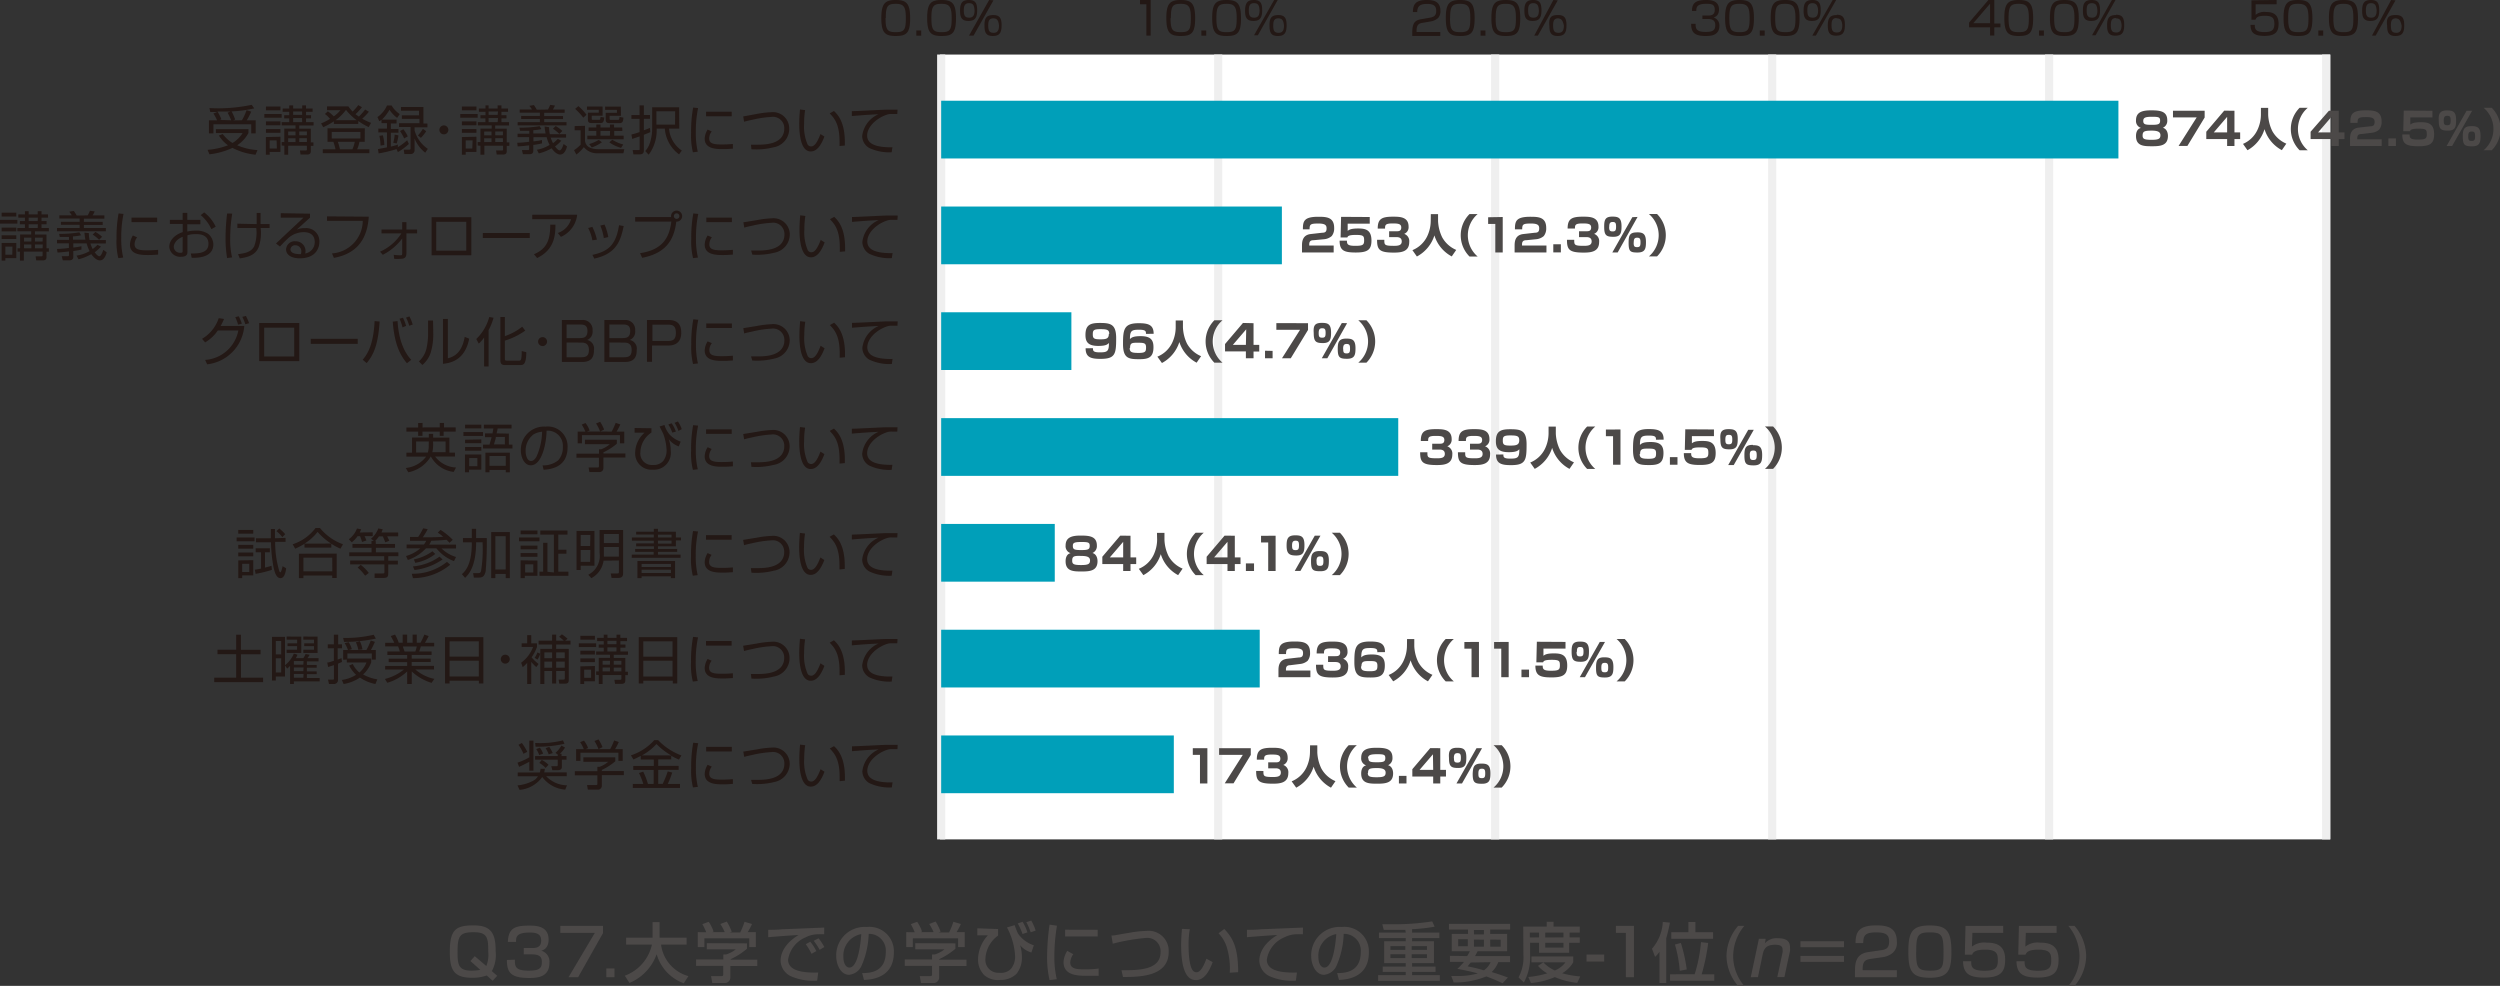 <svg xmlns="http://www.w3.org/2000/svg" viewBox="0 0 307.01 121.07"><rect x="0" y="0" width="307.01" height="121.07" fill="#333333" stroke="none"/><defs><style>.cls-1{fill:#fff}.cls-2{fill:none;stroke:#efefef;stroke-miterlimit:10}.cls-3{fill:#009fb9}.cls-4{fill:#4c4948}.cls-5{fill:#231815}</style></defs><title>report-2019-02_01</title><g id="レイヤー_2" data-name="レイヤー 2"><g id="レイヤー_1-2" data-name="レイヤー 1"><path class="cls-1" d="M115.44 6.7h170.73v96.38H115.44z"/><path class="cls-2" d="M115.58 103.08V6.7m34.02 96.38V6.7m34.01 96.38V6.7m34.02 96.38V6.7m34.01 96.38V6.7m34.02 96.38V6.7"/><path class="cls-3" d="M115.58 90.32h28.57v7.09h-28.57zm0-12.99h39.12v7.09h-39.12zm0-12.99h13.95v7.09h-13.95zm0-12.99h56.13v7.09h-56.13zm0-13h15.99v7.09h-15.99zm0-12.99h41.84v7.09h-41.84zm0-12.99h144.57v7.09H115.58z"/><path class="cls-4" d="M59.77 119.79a5 5 0 0 1-1.87.28c-2.34 0-2.66-1.19-2.66-3.22 0-2.71.76-3.21 2.93-3.21s2.71 1 2.7 3.21a4.15 4.15 0 0 1-.47 2.41l.66.57-.56.61zm-2-1.77l.53-.6 1.42 1.21a3.71 3.71 0 0 0 .24-1.74c0-1.67-.07-2.41-1.77-2.41s-2 .43-2 2.36c0 1.58.06 2.36 1.73 2.36a5.9 5.9 0 0 0 1.06-.1zm5.46-.17c0 .79 0 1.35 1.66 1.35 1.14 0 1.65-.18 1.65-1 0-.43 0-1-1.22-1h-1v-.78h1c.4 0 1.14 0 1.14-.9 0-.72-.42-1-1.37-1-1.7 0-1.71.54-1.72 1.15h-1c.06-1.78 1-2 2.63-2 .74 0 2.37 0 2.37 1.71 0 1.12-.7 1.31-.9 1.37a1.39 1.39 0 0 1 1 1.5c0 1.76-1.5 1.85-2.49 1.85-2.26 0-2.73-.68-2.73-2.21zm10.82-4.15v.89L71 120h-1.18l3.23-5.44h-4.24v-.86zm1.41 5.23V120h-1v-1.07zm1.27.89a5.28 5.28 0 0 0 3.33-3.82h-3.17v-.85h3.25v-1.91H81v1.91h3.32v.85h-3.14a4.62 4.62 0 0 0 3.36 3.87l-.57.88a5.36 5.36 0 0 1-3.33-3.57 6 6 0 0 1-3.34 3.53zm15-3.97v.66a8.72 8.72 0 0 1-2 1.28v.06H93v.78h-3.31v1.43a.68.68 0 0 1-.66.66h-1.56l-.15-.85h1.28c.22 0 .22-.11.22-.26v-1h-3.34v-.78h3.35v-.62h.35a3.67 3.67 0 0 0 1.18-.63H86.8v-.75zm-5-1.36a7 7 0 0 0-.48-1l.78-.29a4.8 4.8 0 0 1 .6 1.2l-.18.07H89a6.3 6.3 0 0 0-.54-1l.79-.3a6.47 6.47 0 0 1 .61 1.25l-.26.09h1.3a9.13 9.13 0 0 0 .53-1.31l.92.27a8 8 0 0 1-.53 1h1v1.83h-.81v-1.07H86.5v1.07h-.81v-1.83zm14.48.24a6.44 6.44 0 0 0-.7 0 3.4 3.4 0 0 0-1.58.38 3.56 3.56 0 0 0-2.15 2.74c0 1.22 1.4 1.65 3.7 1.58l-.13 1a6.83 6.83 0 0 1-3.3-.58 2.18 2.18 0 0 1-1.19-1.87c0-.82.42-2.07 2.21-3.16-1.25.07-2.49.17-3.73.27v-.91c.55 0 1.15 0 1.7-.06l5.18-.21zm-1.55 2.4a8 8 0 0 0-.71-1.18l.56-.3a5.89 5.89 0 0 1 .74 1.15zm1-.49a9.47 9.47 0 0 0-.73-1.11l.59-.3a5.74 5.74 0 0 1 .71 1.07zm5.22 2.86c1 0 2.9-.13 2.9-2.61a2.06 2.06 0 0 0-2.1-2.21 10.58 10.58 0 0 1-.87 3.9 1.88 1.88 0 0 1-1.54 1.13c-1 0-1.58-1.2-1.58-2.32a3.48 3.48 0 0 1 3.73-3.55 3 3 0 0 1 3.35 3.13c0 3.17-2.84 3.33-3.67 3.37zm-2.31-2c0 .86.34 1.32.74 1.32 1.07 0 1.38-3 1.46-4.11a2.69 2.69 0 0 0-2.2 2.8zm13.76-1.65v.66a8.72 8.72 0 0 1-2 1.28v.06h3.36v.78h-3.36v1.43a.68.68 0 0 1-.66.66h-1.57l-.15-.85h1.29c.22 0 .22-.11.22-.26v-1h-3.35v-.78h3.35v-.62h.35a3.66 3.66 0 0 0 1.18-.63h-3.59v-.75zm-5-1.36a7.06 7.06 0 0 0-.48-1l.78-.29a4.8 4.8 0 0 1 .6 1.2l-.18.07h1.6a6.3 6.3 0 0 0-.54-1l.79-.3a6.47 6.47 0 0 1 .61 1.25l-.26.09h1.3a9.13 9.13 0 0 0 .53-1.31l.92.27a8 8 0 0 1-.53 1h1v1.83h-.81v-1.07h-5.56v1.07h-.81v-1.83zm10.24-.4v.8a3.72 3.72 0 0 0-1.56 2.9 1.58 1.58 0 0 0 1.7 1.67 1.73 1.73 0 0 0 1.42-.46 2.32 2.32 0 0 0 .53-1.53 8.32 8.32 0 0 0-1-3.57l.94-.29c.07.18.36 1 .46 1.1a3.86 3.86 0 0 0 1.9 1.38l-.3.88a2.88 2.88 0 0 1-1.39-.9 4.53 4.53 0 0 1 .22 1.36 3.14 3.14 0 0 1-.67 2.17 2.78 2.78 0 0 1-2 .74 2.57 2.57 0 0 1-1.94-.58 2.69 2.69 0 0 1-.77-2 4.41 4.41 0 0 1 1.21-2.9h-1.3V114zm3 .61a7.37 7.37 0 0 0-.59-1.3l.6-.2a5.87 5.87 0 0 1 .59 1.3zm1-.21a7.49 7.49 0 0 0-.53-1.24l.6-.2a5.56 5.56 0 0 1 .54 1.23zm3.23-.81a22.85 22.85 0 0 0-.32 3.69 11.6 11.6 0 0 0 .3 2.88l-.89.11a12.27 12.27 0 0 1-.3-3 29.06 29.06 0 0 1 .3-3.81zm2 3.5a2 2 0 0 0-.37 1c0 .86.9.86 1.91.86a10.9 10.9 0 0 0 1.58-.1v.89h-1.46c-1 0-2.85 0-2.85-1.66a2.64 2.64 0 0 1 .46-1.4zm3-3v.82h-4v-.83zm2.92 4.97c2.06 0 4.8 0 4.8-2.22a1.63 1.63 0 0 0-1.77-1.75 24.39 24.39 0 0 0-4.1.71l-.16-1c.41 0 .58-.08 2.2-.34a13.22 13.22 0 0 1 2.07-.23 2.47 2.47 0 0 1 2.76 2.57c0 3-3.43 3.09-5.61 3.09zm8.39-5.04a11.38 11.38 0 0 0-.15 2c0 .78.06 2.53.54 3.09a.59.59 0 0 0 .44.2c.51 0 .93-.88 1.21-1.67l.77.42c-.54 1.49-1.21 2.21-2.06 2.21-1.51 0-1.81-2.28-1.81-4.29 0-.9.07-1.65.1-2zm4.91 5.34a8.93 8.93 0 0 0-.38-3.18 4.38 4.38 0 0 0-1-1.66l.71-.53c1 1.08 1.7 2.17 1.7 5.31zm8.98-4.72a6.44 6.44 0 0 0-.7 0 3.4 3.4 0 0 0-1.58.38 3.56 3.56 0 0 0-2.15 2.74c0 1.22 1.4 1.65 3.7 1.58l-.13 1a6.83 6.83 0 0 1-3.3-.58 2.18 2.18 0 0 1-1.19-1.87c0-.82.42-2.07 2.21-3.16-1.25.07-2.49.17-3.73.27v-.91c.55 0 1.15 0 1.7-.06l5.18-.21zm4.21 4.77c1 0 2.9-.13 2.9-2.61a2.06 2.06 0 0 0-2.1-2.21 10.58 10.58 0 0 1-.87 3.9 1.88 1.88 0 0 1-1.54 1.13c-1 0-1.58-1.2-1.58-2.32a3.48 3.48 0 0 1 3.73-3.55 3 3 0 0 1 3.35 3.13c0 3.17-2.84 3.33-3.67 3.37zm-2.31-2c0 .86.34 1.32.74 1.32 1.07 0 1.38-3 1.46-4.11a2.69 2.69 0 0 0-2.2 2.8zm10.68-3.31h-2.65l-.18-.69h1.13a29.78 29.78 0 0 0 5-.35l.3.65a21.25 21.25 0 0 1-2.77.31v.42h3.35v.67h-3.35v.39h2.69v2.69h-2.69v.42h2.88v.66h-2.88v.39h3.41v.7h-7.58v-.7h3.39v-.39h-2.83v-.66h2.83v-.42h-2.65v-2.69h2.65v-.39h-3.29v-.67h3.29zm-1.83 2v.46h1.83v-.46zm0 1v.46h1.83v-.46zm2.61-1v.46h1.88v-.46zm0 1v.46h1.88v-.46zm6.81.22c.17-.27.23-.39.34-.59h-2.23v-2.13h2v-.54h-2.34v-.7h7.51v.7H183v.54h2.08v2.13h-3.63a6.63 6.63 0 0 1-.31.59h4.3v.74H184a3.29 3.29 0 0 1-.82 1.22c1 .3 1.58.53 2 .67l-.66.71a20.77 20.77 0 0 0-2-.84 10.14 10.14 0 0 1-4 .74l-.3-.79h.79a9 9 0 0 0 2.47-.32c-.8-.23-1.7-.41-2.51-.56a8.94 8.94 0 0 0 .82-.86h-1.73v-.74zm-1.1-1.21h1.18v-.86h-1.18zm1.54 2l-.38.47c.46.09 1.14.23 2 .49a2.31 2.31 0 0 0 .82-1zm.4-3.45h1.22v-.54H181zm0 1.5h1.22v-.86H181zm2 0h1.28v-.86H183zm4.05-2.46h2.88v-.59h.84v.59H194v.74h-1.25v.59H194v.66h-1.3V117H189v-1.23h-1.1v1.46a6.48 6.48 0 0 1-.76 3.42l-.66-.62a5.19 5.19 0 0 0 .6-2.81zm2.47 4.39a4.5 4.5 0 0 0 1.41 1 3 3 0 0 0 1.3-1h-4.17v-.72h5.13v.72a3.75 3.75 0 0 1-1.36 1.34 11.23 11.23 0 0 0 2.22.39l-.37.79a9.34 9.34 0 0 1-2.75-.71 9.44 9.44 0 0 1-2.93.73l-.33-.74a12 12 0 0 0 2.33-.45 4.27 4.27 0 0 1-1.14-.92zm-1.66-3.65v.59H189v-.59zm1.89 0v.59H192v-.59zm0 1.25v.59H192v-.59zm7.24 1.44v.86h-2.17v-.86zm3.66-3.52v6.3h-1v-5.44h-1.22v-.86zm3.13 3.19a4.13 4.13 0 0 1-.54.62l-.38-1a5.44 5.44 0 0 0 1.33-3.29l.87.08a19 19 0 0 1-.45 1.92v5.5h-.83zm4.32 2.75a18.05 18.05 0 0 0 .78-3.94l.88.1a24 24 0 0 1-.8 3.85h1.55v.79h-5.43v-.79zm-.77-6.42h.86v1.26h2.17v.81h-5.13v-.81h2.1zm-1.06 6a15.74 15.74 0 0 0-.59-3.23l.73-.19a19.63 19.63 0 0 1 .72 3.25zm7.93-5.52a5.91 5.91 0 0 0-1.37 3.69 5.65 5.65 0 0 0 1.37 3.69h-.76a5.69 5.69 0 0 1-1.43-3.69 5.79 5.79 0 0 1 1.43-3.69zm2.62 1.59l-.09.55a1.89 1.89 0 0 1 1.59-.62c1.33 0 1.49.61 1.49 1.14a2.09 2.09 0 0 1 0 .42l-.69 3.21h-.87l.65-3.05a1.56 1.56 0 0 0 0-.34c0-.54-.55-.58-.92-.58-1.1 0-1.38.49-1.53 1.21l-.58 2.77H215l1-4.71zm9.62.3v.73h-5.35v-.73zm0 1.8v.73h-5.35v-.73zm3.29.36c-.55.09-1 .21-1 1.21v.18h4.2v.86h-5.14v-.7c0-1 .08-2.16 1.62-2.38l1.57-.23c.7-.1 1-.3 1-1.08s-.37-1.11-1.55-1.11c-1.34 0-1.62.31-1.63 1.31h-.94c0-1.36.41-2.17 2.52-2.17 1.21 0 2.55.15 2.55 2a1.58 1.58 0 0 1-.7 1.52 2.61 2.61 0 0 1-1 .38zm9.9-.81c0 2.3-.46 3.13-2.64 3.13s-2.65-.74-2.65-3.21.5-3.21 2.65-3.21 2.64.77 2.64 3.29zm-4.33-.07c0 2 .18 2.33 1.74 2.33s1.62-.42 1.62-2.3c0-2.09-.22-2.4-1.69-2.4s-1.66.35-1.66 2.36zM246 113.7v.86h-3.78l-.06 1.69a2.41 2.41 0 0 1 1.78-.49c1.26 0 2.3.34 2.3 2.09 0 1.49-.53 2.2-2.59 2.2-1.82 0-2.55-.49-2.58-2h1c0 .59 0 1.16 1.6 1.16 1.22 0 1.67-.23 1.67-1.21 0-.74 0-1.38-1.54-1.38-1.3 0-1.5.34-1.62.62h-.89l.08-3.53zm6.56 0v.86h-3.78l-.06 1.69a2.41 2.41 0 0 1 1.78-.49c1.26 0 2.3.34 2.3 2.09 0 1.49-.53 2.2-2.59 2.2-1.82 0-2.55-.49-2.58-2h1c0 .59 0 1.16 1.6 1.16 1.22 0 1.67-.23 1.67-1.21 0-.74 0-1.38-1.54-1.38-1.3 0-1.5.34-1.62.62h-.89l.08-3.53zm2.2 0a5.83 5.83 0 0 1 1.43 3.69 5.74 5.74 0 0 1-1.43 3.69H254a5.65 5.65 0 0 0 1.37-3.69 5.91 5.91 0 0 0-1.37-3.69z"/><path class="cls-5" d="M31.38 19a7.81 7.81 0 0 1-2.83-.84 9.11 9.11 0 0 1-2.83.79l-.23-.55a8.84 8.84 0 0 0 2.51-.56 4 4 0 0 1-1.12-1.2l.47-.18a4.6 4.6 0 0 0 1.2 1.1 3.9 3.9 0 0 0 1.25-1.22h-3.29v-.48h4v.48a4.25 4.25 0 0 1-1.38 1.5 7.33 7.33 0 0 0 2.49.59zm-1.67-4.23a7.08 7.08 0 0 0 .57-1.24l.57.18a8.15 8.15 0 0 1-.55 1.07h1.1v1.6h-.55v-1.12h-4.64v1.12h-.55v-1.6h1a6.36 6.36 0 0 0-.45-.84l.47-.19h-.86l-.1-.48a19.48 19.48 0 0 0 5.19-.4l.31.44a15.21 15.21 0 0 1-2.78.37 6.54 6.54 0 0 1 .44 1l-.25.1zm-1.32 0a7.5 7.5 0 0 0-.44-.93l.34-.14h-1.58a5.67 5.67 0 0 1 .48.95l-.19.08zm6.2-.77v.46h-2.13V14zm-.15-.92v.47h-1.78v-.47zm0 1.83v.47h-1.78v-.47zm0 .94v.46h-1.78v-.46zm0 .94v1.87h-1.32V19h-.47v-2.17zm-.47.45h-.85v1H34zm.62.63v-.42h.32v-1.66h1.38v-.39h-1.7V15h.93v-.46h-.62v-.39h.62v-.42h-.81v-.4h.81v-.39H36v.39h1.11v-.39h.47v.39h.81v.4h-.81v.42h.62v.39h-.62V15h.93v.41h-1.76v.39h1.42v1.69h.32v.42h-.32v.6c0 .21 0 .47-.48.47h-.78l-.08-.5h.7c.16 0 .16-.06.16-.16v-.42h-2.3V19h-.47v-1.1zm1.7-1.72h-.9v.47h.9zm0 .83h-.9v.47h.9zm.8-3.29H36v.42h1.11zm0 .81H36v.5h1.11zm.6 1.64h-.94v.47h.94zm0 .83h-.94v.47h.94zm7.61-3.25a6.72 6.72 0 0 1-.82.86 8.13 8.13 0 0 0 1.09.51l-.29.52a7.69 7.69 0 0 1-1.28-.75v.36h-3v-.32a8.14 8.14 0 0 1-1.31.72l-.26-.47a6.71 6.71 0 0 0 1.1-.55 3.29 3.29 0 0 0-.63-.6l.36-.33a4.72 4.72 0 0 1 .73.62 4.26 4.26 0 0 0 .82-.76h-1.65v-.46h2.63a3.53 3.53 0 0 0 .52.63 5.63 5.63 0 0 0 .68-.79l.46.25a6.3 6.3 0 0 1-.79.86c.17.14.24.18.41.3a7.84 7.84 0 0 0 .77-.87zm-.51 3.69h-.65a3.72 3.72 0 0 1-.28.92h1.5v.48h-5.72v-.48h1.56a6.62 6.62 0 0 0-.26-.92h-.72v-1.66h4.58zm-.53-1.21h-3.52v.8h3.52zm-.45-1.44a6 6 0 0 1-1.32-1.27 5.73 5.73 0 0 1-1.28 1.27zm-.53 3.57a4.29 4.29 0 0 0 .29-.92h-2.08c.11.31.22.75.26.92zm6.93-.65a7.58 7.58 0 0 1-1.35 1l-.16-.37a16.48 16.48 0 0 1-2.2.53l-.09-.53 1.11-.21v-1.84h-1.06v-.47h1.06v-.67h-.67v-.42a1.52 1.52 0 0 1-.27.19l-.23-.51a3.44 3.44 0 0 0 1.18-1.43h.56a3.22 3.22 0 0 0 1 1.06l-.32.47a4 4 0 0 1-.94-1 5.24 5.24 0 0 1-.93 1.21h1.8v.47H48v.67h.93v.47H48V18a6.08 6.08 0 0 0 .86-.25v.32a6.88 6.88 0 0 0 1.14-.85zm-3.48.2a6.44 6.44 0 0 0-.14-1.2l.43-.06a5.41 5.41 0 0 1 .18 1.18zm1.56-.35a4.52 4.52 0 0 0 .18-1l.46.09a4.77 4.77 0 0 1-.22 1zM52 15.17h.49v.47h-1.58V16a4 4 0 0 0 1.63 2.28l-.32.47A4.15 4.15 0 0 1 50.91 17v1.38a.47.47 0 0 1-.5.54h-.75l-.08-.54h.64c.17 0 .2-.05.2-.18v-2.6H49v-.47h2.51v-.53h-2.16v-.44h2.11v-.56h-2.22v-.46H52zM49.63 17a5.57 5.57 0 0 0-.51-.91l.42-.22a4.91 4.91 0 0 1 .54.88zm1.69-.37a4.33 4.33 0 0 0 .61-.81l.41.29a5 5 0 0 1-.65.82zm3.74-.68a.55.55 0 1 1-.55-.55.55.55 0 0 1 .55.55zm3.6-1.95v.46h-2.14V14zm-.15-.92v.47h-1.79v-.47zm0 1.83v.47h-1.79v-.47zm0 .94v.46h-1.79v-.46zm0 .94v1.87h-1.32V19h-.47v-2.17zm-.47.45h-.85v1H58zm.62.63v-.42H59v-1.66h1.38v-.39h-1.7V15h.93v-.46H59v-.39h.62v-.42h-.81v-.4h.81v-.39H60v.39h1.11v-.39h.47v.39h.81v.4h-.81v.42h.62v.39h-.62V15h.93v.41h-1.7v.39h1.42v1.69h.32v.42h-.32v.6c0 .21 0 .47-.48.47H61l-.08-.5h.7c.16 0 .16-.06.16-.16v-.42h-2.3V19H59v-1.1zm1.7-1.72h-.9v.47h.9zm0 .83h-.9v.47h.9zm.8-3.29H60v.42h1.11zm0 .81H60v.5h1.11zm.6 1.64h-.94v.47h.94zm0 .83h-.94v.47h.94zm5.67-1.35a4.35 4.35 0 0 0 .09.86h2v.42h-1.89a4.18 4.18 0 0 0 .28.68 3.86 3.86 0 0 0 .59-.52l.43.22a4.66 4.66 0 0 1-.77.7c.2.27.42.49.57.49s.35-.33.48-.79l.42.3c-.09.4-.34 1-.83 1-.29 0-.67-.22-1.06-.77a5.91 5.91 0 0 1-1.57.63l-.24-.45a4.54 4.54 0 0 0 1.56-.59 4.62 4.62 0 0 1-.36-.95h-1.62v.51a8.88 8.88 0 0 0 1.05-.16v.41a9.56 9.56 0 0 1-1.07.19v.74c0 .3-.23.4-.46.4h-.81l-.13-.51h.73c.1 0 .16 0 .16-.16v-.42c-.83.1-1.15.12-1.41.13l-.05-.45c.46 0 1-.06 1.46-.12v-.57h-1.42v-.42H65v-.36h-1.13l-.08-.38a14.15 14.15 0 0 0 2.48-.19l.22.36a5.52 5.52 0 0 1-1 .14v.4H67a6.39 6.39 0 0 1-.12-.86zm-.14-2.17a3.36 3.36 0 0 0 .27-.57l.59.08a4.56 4.56 0 0 1-.25.49h1.44v.4h-2.51v.4h2.31v.37h-2.31V15h2.74v.4h-6V15h2.73v-.39H64v-.37h2.3v-.4h-2.48v-.4h1.51A2.57 2.57 0 0 0 65 13l.57-.1c.12.19.28.43.35.57zm1.4 3a4.57 4.57 0 0 0-.79-.64l.34-.33a4.42 4.42 0 0 1 .82.6zm3.15-1v1.87c.12.61.52 1 1.74 1h3.09l-.11.5h-3.12a2.06 2.06 0 0 1-1.74-.75 4.86 4.86 0 0 1-.92.91l-.29-.54a4 4 0 0 0 .81-.67V16h-.73v-.52zm-.21-1a7.93 7.93 0 0 0-1-1.08l.4-.34a6.42 6.42 0 0 1 1 1.07zM74 13.08v1.13h-1.33v.36c0 .1 0 .14.13.14h.74c.16 0 .16 0 .21-.35l.46.07c-.06.53-.15.68-.46.68h-1.11c-.16 0-.44 0-.44-.4v-.87h1.33v-.36h-1.45v-.4zm2.43 3h-1v.58h1.16v.44h-4.46v-.44h1.1v-.58h-.95v-.43h.95v-.36h.51v.36h1.16v-.36h.51v.36h1zm-4.08 1.61a5 5 0 0 0 1.18-.51l.39.29a5.09 5.09 0 0 1-1.25.64zm2.57-1.61h-1.18v.58h1.16zm1.34-1.86h-1.4v.37c0 .13.07.13.15.13h.86c.18 0 .18-.06.21-.36l.47.08c0 .38-.07.68-.45.68h-1.23c-.16 0-.49 0-.49-.39v-.88h1.38v-.36h-1.45v-.4h1.93zm-1.07 2.94a4.64 4.64 0 0 0 1.35.58l-.27.42a4.46 4.46 0 0 1-1.44-.68zm4.67-.93c-.17.07-.27.12-.79.32v1.9c0 .18 0 .51-.53.51h-.75l-.1-.53h.66c.18 0 .2 0 .2-.16v-1.52l-.91.31-.1-.54c.25-.06.51-.13 1-.3V14.6h-1v-.47h1v-1.19h.53v1.18h.75v.47h-.75V16l.75-.29zm3.56-.44h-1.26a3.62 3.62 0 0 0 1.57 2.7l-.34.47a4.35 4.35 0 0 1-1.75-3.17h-1a5 5 0 0 1-.98 3.21l-.42-.45a2.68 2.68 0 0 0 .57-1 5.79 5.79 0 0 0 .28-1.71v-2.67h3.31zm-.51-2.13h-2.3v1.64h2.29zm2.82-.39a14.06 14.06 0 0 0-.28 2.92 10 10 0 0 0 .24 2.44l-.6.07a8.56 8.56 0 0 1-.22-2.39 16.28 16.28 0 0 1 .25-3.1zm1.67 2.87a1.45 1.45 0 0 0-.31.85c0 .57.4.75 1.44.75a14.34 14.34 0 0 0 1.47-.06v.58c-.23 0-.57.05-1.19.05-.82 0-2.27 0-2.27-1.28a2.23 2.23 0 0 1 .36-1.12zm2.46-2.42v.56h-3.15v-.56zm2.36 4.05h.68c.74 0 2.26 0 3-.83a1.63 1.63 0 0 0 .41-1.1 1.39 1.39 0 0 0-1.59-1.48 13.31 13.31 0 0 0-2.34.35c-.61.13-.83.19-1 .24l-.11-.65 1.62-.3a11.82 11.82 0 0 1 1.82-.22 2 2 0 0 1 2.21 2A2.3 2.3 0 0 1 95 18.09a8.57 8.57 0 0 1-2.72.24zm6.65-4.25a10.64 10.64 0 0 0-.12 1.64 5.55 5.55 0 0 0 .43 2.59.51.51 0 0 0 .44.23c.49 0 .85-.77 1.14-1.52l.48.31c-.4 1.06-.92 1.83-1.68 1.83-1.27 0-1.41-2.29-1.41-3.37 0-.67.05-1.35.09-1.79zm4.23 4.41v-.51c0-2.2-.64-2.89-1.21-3.5l.52-.29c.38.36 1.34 1.24 1.34 3.82v.42zm7.09-3.93h-.67a1.64 1.64 0 0 0-.6.08c-1.23.4-2.43 1.46-2.43 2.57 0 .81.66 1.22 1.77 1.37a8.08 8.08 0 0 0 1.33.06l-.09.62a5.76 5.76 0 0 1-2.76-.53 1.71 1.71 0 0 1-.86-1.46 3.35 3.35 0 0 1 2-2.68c-1.28.06-1.9.11-3.27.22v-.6c.54 0 3.49-.16 4.15-.18h1.46zM2.13 27v.46H0V27zM2 26.12v.47H.2v-.47zm0 1.83v.47H.2v-.47zm0 .94v.46H.2v-.46zm0 .94v1.87H.66v.3H.2v-2.17zm-.47.45H.66v1h.85zm.62.63v-.42h.32v-1.7h1.36v-.39h-1.7V28h.93v-.46h-.62v-.39h.62v-.42h-.81v-.4h.81v-.39h.46v.39h1.11v-.39h.47v.39h.8v.4h-.8v.42h.62v.39H5.1V28H6v.41H4.29v.39h1.42v1.69H6v.42h-.29v.6c0 .21 0 .47-.48.47h-.78l-.08-.5h.7c.16 0 .16-.06.16-.16v-.42h-2.3V32h-.48v-1.1zm1.7-1.72h-.9v.47h.9zm0 .83h-.9v.47h.9zm.8-3.29H3.52v.42h1.11zm0 .81H3.52V28h1.11zm.6 1.65h-.96v.47h.94zm0 .83h-.96v.47h.94zm5.66-1.4a4.38 4.38 0 0 0 .09.86h2v.42h-1.9a4.08 4.08 0 0 0 .28.68 3.89 3.89 0 0 0 .59-.52l.43.22a4.68 4.68 0 0 1-.77.7c.19.27.42.49.57.49s.35-.33.48-.79l.42.3c-.09.4-.34 1-.83 1-.29 0-.67-.22-1.06-.77a5.91 5.91 0 0 1-1.57.63l-.24-.45a4.55 4.55 0 0 0 1.6-.55 4.59 4.59 0 0 1-.36-.95H9v.51a9 9 0 0 0 1-.16v.41a9.56 9.56 0 0 1-1 .18v.74c0 .3-.23.4-.46.4h-.83l-.13-.51h.73c.1 0 .16 0 .16-.16v-.42c-.83.1-1.15.12-1.41.13L7 30.57c.45 0 1-.06 1.46-.12v-.57H7v-.42h1.47v-.36H7.34l-.08-.38a14.2 14.2 0 0 0 2.48-.19l.22.36a5.47 5.47 0 0 1-1 .14v.4h1.53a6.39 6.39 0 0 1-.12-.86zm-.14-2.17a3.36 3.36 0 0 0 .27-.57l.59.08a4.38 4.38 0 0 1-.25.49h1.44v.4H10.3v.4h2.31v.37H10.3V28H13v.4H7V28h2.78v-.39h-2.3v-.37h2.3v-.4H7.29v-.4h1.52A2.55 2.55 0 0 0 8.5 26l.57-.1c.12.19.28.43.35.57zm1.4 3a4.57 4.57 0 0 0-.79-.64l.34-.33a4.42 4.42 0 0 1 .82.6zm3-3.18a14 14 0 0 0-.28 2.92 10 10 0 0 0 .24 2.44l-.6.07a8.56 8.56 0 0 1-.22-2.39 16.28 16.28 0 0 1 .25-3.1zm1.67 2.87a1.45 1.45 0 0 0-.31.85c0 .57.4.75 1.44.75a14.31 14.31 0 0 0 1.45-.06v.59c-.23 0-.57.05-1.19.05-.82 0-2.27 0-2.27-1.28a2.23 2.23 0 0 1 .36-1.12zm2.46-2.42v.56h-3.15v-.56zm3.13-.58H23V27h1.61v.54H23v.89a5.32 5.32 0 0 1 1.07-.11 2.58 2.58 0 0 1 1.51.41A1.74 1.74 0 0 1 26.2 30c0 1.7-2.07 1.67-2.66 1.66l-.11-.53c.85 0 2.17 0 2.17-1.18s-1.14-1.2-1.58-1.2a3.42 3.42 0 0 0-1 .14v2c0 .23 0 .64-.75.64a1.33 1.33 0 0 1-1.48-1.22c0-.74.58-1.44 1.65-1.81v-1h-1.58V27h1.57zm0 2.94c-.9.36-1.09 1-1.09 1.21a.76.76 0 0 0 .84.75c.14 0 .25 0 .25-.2zm2.64-3a4.72 4.72 0 0 1 1.42 1.76l-.53.3a4.86 4.86 0 0 0-1.31-1.72zm3.45.15a18.27 18.27 0 0 0-.25 3 9.52 9.52 0 0 0 .23 2.38l-.61.08a13.75 13.75 0 0 1-.19-2.47 24.43 24.43 0 0 1 .19-3zm3 1.29v-1.37H32v1.37h1.11V28h-1.1a5.24 5.24 0 0 1-.26 2.39c-.39.88-1.16 1.18-2.3 1.34l-.22-.52c.83-.1 1.65-.25 2-1a4.86 4.86 0 0 0 .24-2.21h-2.32v-.53zm6.55-1.28v.49l-1.64 1.48a2.15 2.15 0 0 1 1-.19 1.61 1.61 0 0 1 1.79 1.7c0 .69-.4 2-2.4 2-1.3 0-1.69-.61-1.69-1.09a1.06 1.06 0 0 1 1.16-1 1.2 1.2 0 0 1 1.23 1.21.83.83 0 0 1-.05.29 1.4 1.4 0 0 0 1.18-1.42c0-.71-.41-1.2-1.36-1.2a2.9 2.9 0 0 0-1.76.62 14.68 14.68 0 0 0-1.15 1.15l-.49-.38c.18-.16 1-.94 1.31-1.23s1.77-1.65 2.07-1.94h-2.79v-.55zM37 30.93a.73.73 0 0 0-.72-.81.56.56 0 0 0-.61.49c0 .62 1 .6 1.27.6a.66.66 0 0 0 .06-.28zm8.29-4.32c-.13 1.59-.58 4.39-4.29 5.06l-.23-.55a4.06 4.06 0 0 0 3.78-4h-4.39v-.55zm1.38 4.3a6 6 0 0 0 2.62-2.25h-2.44v-.47h2.54v-.91h.52v.91h1.31v.47h-1.31v2.41c0 .56-.21.72-.84.72a6.07 6.07 0 0 1-.66 0l-.06-.5a6.64 6.64 0 0 0 .75.06c.25 0 .29 0 .29-.26v-1.8a6.86 6.86 0 0 1-2.38 2zm11.21-4.24v4.68H53v-4.68zm-.62.57h-3.69v3.54h3.69zm7.8 1.37v.62h-5.77v-.62zm5.82-2.24a3.37 3.37 0 0 1-2 2.72l-.38-.48a2.52 2.52 0 0 0 1.63-1.69h-4.77v-.55zm-5.31 4.85c1.69-.7 2-1.93 2-3.63h.64c0 1.44-.19 3.09-2.25 4.1zm7.18-1.71a5.53 5.53 0 0 0-.52-1.51l.51-.14a6.41 6.41 0 0 1 .56 1.57zm0 1.79c2.08-.45 2.89-1.32 3.27-3.64l.57.1c-.38 1.87-.93 3.41-3.61 4zm1.4-2.06a6.34 6.34 0 0 0-.43-1.54l.52-.12a6.47 6.47 0 0 1 .46 1.53zm4.45 1.85c2.85-.42 3.61-2 3.84-3.88H78v-.55h4.41a.53.53 0 0 1 0-.12.68.68 0 1 1 .64.68c-.28 2.29-1.3 3.88-4.19 4.44zm4.15-4.55a.35.35 0 0 0 .34.34.34.34 0 1 0-.34-.34zm3-.27a14 14 0 0 0-.28 2.92 10 10 0 0 0 .24 2.44l-.6.07a8.56 8.56 0 0 1-.22-2.39 16.28 16.28 0 0 1 .25-3.1zm1.67 2.87a1.45 1.45 0 0 0-.31.85c0 .57.4.75 1.44.75a14.31 14.31 0 0 0 1.45-.06v.59c-.23 0-.57.05-1.19.05-.82 0-2.27 0-2.27-1.28a2.23 2.23 0 0 1 .36-1.12zm2.46-2.42v.56h-3.14v-.56zm2.36 4.05h.68c.74 0 2.26 0 3-.83a1.63 1.63 0 0 0 .41-1.1 1.39 1.39 0 0 0-1.59-1.48 13.31 13.31 0 0 0-2.34.35c-.61.13-.83.19-1 .24l-.11-.65 1.67-.27a11.82 11.82 0 0 1 1.82-.22 2 2 0 0 1 2.21 2 2.3 2.3 0 0 1-1.88 2.22 8.57 8.57 0 0 1-2.72.24zm6.66-4.25a10.64 10.64 0 0 0-.12 1.64 5.55 5.55 0 0 0 .43 2.59.51.51 0 0 0 .44.23c.49 0 .85-.77 1.14-1.52l.48.31c-.4 1.06-.92 1.83-1.68 1.83-1.27 0-1.41-2.29-1.41-3.37 0-.67.05-1.35.09-1.79zm4.23 4.41v-.51c0-2.2-.64-2.89-1.21-3.5l.52-.29c.38.36 1.34 1.24 1.34 3.82v.42zm7.08-3.93h-.67a1.64 1.64 0 0 0-.6.08c-1.23.4-2.43 1.46-2.43 2.57 0 .81.66 1.22 1.77 1.37a8.08 8.08 0 0 0 1.33.06l-.09.62a5.76 5.76 0 0 1-2.76-.53 1.71 1.71 0 0 1-.86-1.46 3.35 3.35 0 0 1 2-2.68c-1.28.06-1.9.11-3.27.22v-.6c.54 0 3.49-.16 4.15-.18h1.46zm-85.4 14.61a4.62 4.62 0 0 0 2.05-2.54l.65.1a5.79 5.79 0 0 1-.42.86H30a5.15 5.15 0 0 1-4.56 4.71l-.25-.54a4.46 4.46 0 0 0 4.08-3.62h-2.52a4.79 4.79 0 0 1-1.56 1.47zm4.43-1.74a5.55 5.55 0 0 0-.35-.92l.43-.11a5.73 5.73 0 0 1 .38.91zm.89-.05a6.22 6.22 0 0 0-.37-.91l.44-.11a6.38 6.38 0 0 1 .39.89zm6.62-.15v4.68h-4.92v-4.68zm-.62.57h-3.69v3.54h3.69zm7.8 1.37v.62h-5.77v-.62zm.61 2.57c.68-.8 1.33-2 1.46-4.75l.62.06c-.19 2.86-.73 4.06-1.59 5.1zm4.28-4.75c.18 3.07 1.3 4.34 1.68 4.76l-.53.42c-.84-1-1.53-2.33-1.74-5.11zm.61.78a5.29 5.29 0 0 0-.37-1.07l.42-.12a4.6 4.6 0 0 1 .39 1zm.82-.21a4.83 4.83 0 0 0-.39-1l.42-.14a5 5 0 0 1 .4 1zm2.96 1.11a7.89 7.89 0 0 1-.34 2.27 3.38 3.38 0 0 1-1 1.44l-.43-.44a3 3 0 0 0 .92-1.53 8.75 8.75 0 0 0 .21-1.66v-1.83h.61zM55 44c1.2-.29 1.8-1.17 2.07-2.63l.55.22c-.55 2.8-2.49 3-3.22 3.09v-5.51h.6zm5 1h-.55v-3.55a4.15 4.15 0 0 1-.66.75l-.3-.57a5.86 5.86 0 0 0 1.59-2.7l.53.09a7.37 7.37 0 0 1-.61 1.53zm4.5-4.4a8.56 8.56 0 0 1-2.5 1.23V44c0 .23 0 .29.29.29h1.43c.24 0 .34 0 .35-1.18l.56.14c0 1.58-.41 1.58-.75 1.58h-1.81c-.25 0-.62 0-.62-.54v-5.36H62v2.35a7.26 7.26 0 0 0 2.13-1.16zm2.68 1.35a.55.55 0 1 1-.55-.55.55.55 0 0 1 .55.55zm4.26-2.65a1.19 1.19 0 0 1 1.33 1.31 1.09 1.09 0 0 1-.66 1.14 1.08 1.08 0 0 1 .83 1.25c0 .68-.18 1.45-1.43 1.45H69V39.3zm-1.86.55v1.67h1.63c.64 0 .93-.21.93-.89s-.4-.78-.9-.78zm0 2.21v1.81h1.84c.58 0 .9-.19.9-.9 0-.9-.65-.9-1-.9zm7.11-2.76A1.19 1.19 0 0 1 78 40.61a1.09 1.09 0 0 1-.66 1.14 1.08 1.08 0 0 1 .85 1.25c0 .68-.18 1.45-1.43 1.45h-2.54V39.3zm-1.86.55v1.67h1.63c.64 0 .93-.21.93-.89s-.4-.78-.9-.78zm0 2.21v1.81h1.84c.58 0 .9-.19.9-.9 0-.9-.65-.9-1-.9zm7.29-2.76c1 0 1.54.46 1.54 1.55s-.6 1.58-1.59 1.58h-2v2h-.62V39.3zm-2 .57v2H82c.57 0 1-.1 1-1s-.42-1-1-1zm5.63-.6a14 14 0 0 0-.28 2.92 10 10 0 0 0 .24 2.44l-.6.07a8.56 8.56 0 0 1-.22-2.39 16.28 16.28 0 0 1 .25-3.1zm1.67 2.87a1.45 1.45 0 0 0-.31.85c0 .57.4.75 1.44.75a14.31 14.31 0 0 0 1.45-.06v.59c-.23 0-.57.05-1.19.05-.82 0-2.27 0-2.27-1.28a2.23 2.23 0 0 1 .36-1.12zm2.46-2.42v.56h-3.15v-.56zm2.35 4.05h.68c.74 0 2.26 0 3-.83a1.63 1.63 0 0 0 .41-1.1 1.39 1.39 0 0 0-1.59-1.48 13.31 13.31 0 0 0-2.34.35c-.61.13-.83.19-1 .24l-.11-.65 1.67-.27a11.82 11.82 0 0 1 1.82-.22 2 2 0 0 1 2.21 2 2.3 2.3 0 0 1-1.88 2.22 8.57 8.57 0 0 1-2.72.24zm6.66-4.25a10.64 10.64 0 0 0-.12 1.64 5.55 5.55 0 0 0 .43 2.59.51.51 0 0 0 .44.23c.49 0 .85-.77 1.14-1.52l.48.31c-.4 1.06-.92 1.83-1.68 1.83-1.27 0-1.41-2.29-1.41-3.37 0-.67.05-1.35.09-1.79zm4.23 4.41v-.51c0-2.2-.64-2.89-1.21-3.5l.52-.29c.38.36 1.34 1.24 1.34 3.82v.42zm7.09-3.93h-.67a1.64 1.64 0 0 0-.6.08c-1.23.4-2.43 1.46-2.43 2.57 0 .81.66 1.22 1.77 1.37a8.08 8.08 0 0 0 1.33.06l-.09.62a5.76 5.76 0 0 1-2.76-.53 1.71 1.71 0 0 1-.86-1.46 3.35 3.35 0 0 1 2-2.68c-1.28.06-1.9.11-3.27.22v-.6c.54 0 3.49-.16 4.15-.18h1.46zM52.66 53.28h.53v.46h2v1.84h.68v.48h-2.44A3.39 3.39 0 0 0 56 57.41l-.28.54a3.64 3.64 0 0 1-2.81-1.9A4.15 4.15 0 0 1 50.14 58l-.31-.53a3.55 3.55 0 0 0 2.5-1.4h-2.42v-.48h.69v-1.86h2.06zm-.77-1.34v.55H54v-.55h.53v.55h1.43V53h-1.48v.53H54V53h-2.12v.53h-.53V53h-1.44v-.5h1.44v-.55zm.77 2.27H51.1v1.36h1.44a2.92 2.92 0 0 0 .11-.88zm.53.32a3.76 3.76 0 0 1-.1 1h1.63v-1.32h-1.54zm6.13-1.47v.47h-2.41v-.47zm-.21-.91v.46h-2v-.46zm0 1.81v.47h-2V54zm0 .93v.46h-2v-.46zm0 .92v1.87H57.6V58h-.5v-2.19zm-.49.44h-1v1h1zm3.87-3v1.35h.44v.47h-3.61v-.47h.81c0-.15.12-.42.24-.91h-.81v-.47h.92c.07-.36.08-.45.11-.6h-1.17v-.47h3.4v.47h-1.71c0 .1-.1.47-.12.6zm.12 4.75h-.5v-.29h-2V58h-.5v-2.41h3zm-.5-2h-2v1.2h2zm-1.22-2.34c0 .19-.09.42-.23.91H62v-.91zm5.74 3.49a2.93 2.93 0 0 0 1.92-.62 2.33 2.33 0 0 0 .57-1.64 1.86 1.86 0 0 0-2-2c0 1.31-.5 4.25-1.94 4.25-.76 0-1.22-.91-1.22-1.87A2.85 2.85 0 0 1 67 52.39a2.43 2.43 0 0 1 2.7 2.54c0 2.47-2.08 2.7-2.94 2.76zm-1.15-3.77a2.48 2.48 0 0 0-.93 2c0 .49.16 1.23.67 1.23.34 0 .56-.34.69-.59a7.85 7.85 0 0 0 .66-3 2.34 2.34 0 0 0-1.1.36zm10.27 1.11a7.37 7.37 0 0 1-1.65 1.06v.14h2.7v.5h-2.7v1.28a.48.48 0 0 1-.53.5h-1.19l-.1-.56h1.06c.2 0 .21-.05.21-.2v-1h-2.76v-.5h2.77v-.54h.28a3.73 3.73 0 0 0 1.05-.62h-3.06V54h3.92zM75.12 53a9.51 9.51 0 0 0 .49-1.07l.57.19a6.7 6.7 0 0 1-.46.88h.94v1.44h-.53v-1h-4.66v1h-.53V53h.94a3.87 3.87 0 0 0-.45-.86l.48-.19a3.59 3.59 0 0 1 .5.92l-.33.12zm-1.42 0a5.54 5.54 0 0 0-.5-1l.5-.2a5.16 5.16 0 0 1 .49.95zm6.3-.41v.53a3 3 0 0 0-1.36 2.43 1.41 1.41 0 0 0 1.53 1.55 1.59 1.59 0 0 0 1.27-.48 2.13 2.13 0 0 0 .42-1.29 6.33 6.33 0 0 0-.42-2.08l-.44-.88.6-.18a3.08 3.08 0 0 0 .65 1.19 3.2 3.2 0 0 0 1.34.85l-.23.59a2.65 2.65 0 0 1-1.23-.88 4.27 4.27 0 0 1 .24 1.42 2.07 2.07 0 0 1-2.2 2.32A2 2 0 0 1 78 55.6a3.35 3.35 0 0 1 1.16-2.47h-1.23v-.57zm2.56.54a4.32 4.32 0 0 0-.49-1l.41-.15A3.93 3.93 0 0 1 83 53zm.75-.21a4.1 4.1 0 0 0-.47-1l.41-.16a3.47 3.47 0 0 1 .47.94zm2.42-.65a14 14 0 0 0-.28 2.92 10 10 0 0 0 .24 2.44l-.6.07a8.56 8.56 0 0 1-.22-2.39 16.28 16.28 0 0 1 .25-3.1zm1.67 2.87a1.45 1.45 0 0 0-.31.85c0 .57.4.75 1.44.75a14.31 14.31 0 0 0 1.47-.06v.59c-.23 0-.57.05-1.19.05-.82 0-2.27 0-2.27-1.28a2.23 2.23 0 0 1 .36-1.12zm2.46-2.42v.56h-3.15v-.56zm2.36 4.05h.68c.74 0 2.26 0 3-.83a1.63 1.63 0 0 0 .41-1.1 1.39 1.39 0 0 0-1.59-1.48 13.31 13.31 0 0 0-2.34.35c-.61.13-.83.19-1 .24l-.11-.65 1.67-.27a11.82 11.82 0 0 1 1.82-.22 2 2 0 0 1 2.21 2A2.3 2.3 0 0 1 95 57.09a8.57 8.57 0 0 1-2.72.24zm6.65-4.25a10.64 10.64 0 0 0-.12 1.64 5.55 5.55 0 0 0 .43 2.59.51.51 0 0 0 .44.23c.49 0 .85-.77 1.14-1.52l.48.31c-.4 1.06-.92 1.83-1.68 1.83-1.27 0-1.41-2.29-1.41-3.37 0-.67.05-1.35.09-1.79zm4.23 4.41v-.51c0-2.2-.64-2.89-1.21-3.5l.52-.29c.38.36 1.34 1.24 1.34 3.82v.42zm7.09-3.93h-.67a1.64 1.64 0 0 0-.6.08c-1.23.4-2.43 1.46-2.43 2.57 0 .81.66 1.22 1.77 1.37a8.08 8.08 0 0 0 1.33.06l-.09.62a5.76 5.76 0 0 1-2.76-.53 1.71 1.71 0 0 1-.86-1.46 3.35 3.35 0 0 1 2-2.68c-1.28.06-1.9.11-3.27.22v-.6c.54 0 3.49-.16 4.15-.18h1.46zM31.26 66v.47h-2.2V66zm-.16-.92v.46h-1.84v-.46zm0 1.83v.47h-1.84v-.47zm0 .94v.47h-1.84v-.47zm0 .94v1.87h-1.36V71h-.48v-2.18zm-.49.45h-.87v1h.87zm2.78.74a14 14 0 0 1-2 .49l-.1-.51a6.33 6.33 0 0 0 .77-.14v-2h-.66v-.49h1.74v.49h-.6v1.88a7.12 7.12 0 0 0 .8-.22zm1.68-3.93v.49h-1.28a12.39 12.39 0 0 0 .5 3.56c0 .08.1.18.16.18s.24-.6.25-.75l.44.25C35.12 70 35 71 34.46 71s-.71-.72-.84-1.2a17.61 17.61 0 0 1-.34-3.21h-1.85v-.49h1.83v-1.14h.51v1.14zm-.4-.09a4.26 4.26 0 0 0-.72-.73l.34-.33a4 4 0 0 1 .73.7zm6.02 1.29h-3.3v-.47a7.61 7.61 0 0 1-1.14.6l-.31-.54a5.75 5.75 0 0 0 2.81-2h.54a6.54 6.54 0 0 0 2.83 2l-.31.54a6.85 6.85 0 0 1-1.12-.6zm.66.73v3h-.55v-.3h-3.54V71h-.55v-3zm-.55.5h-3.54v1.68h3.55zm-.14-1.73A7.71 7.71 0 0 1 39 65.32a6.08 6.08 0 0 1-1.61 1.44zm5.11-1.38v.47h-1a3.74 3.74 0 0 1 .22.53l-.53.19a5.49 5.49 0 0 0-.24-.71h-.31a3.64 3.64 0 0 1-.71.75l-.36-.38a2.94 2.94 0 0 0 1-1.32l.51.1a4 4 0 0 1-.17.39zm.38 1.07v.36h2.36v.47h-2.35v.56h2.76v.47h-1.24v.55h1.18v.47h-1.18v1c0 .37 0 .65-.55.65H46v-.55h1c.17 0 .21 0 .21-.21v-.9H43v-.47h4.18v-.54h-4.29v-.47h2.74v-.56h-2.35v-.47h2.34v-.36h.3l-.36-.28a3.1 3.1 0 0 0 .9-1.27L47 65a2.93 2.93 0 0 1-.16.39h2.06v.47h-1.36c.09.17.14.27.27.55l-.5.19c-.07-.2-.22-.57-.3-.73h-.47a3.76 3.76 0 0 1-.51.6zm-1.31 4.26a5.54 5.54 0 0 0-.92-1l.37-.34a5 5 0 0 1 1 1zM56 66.88v.47h-1.78A4.36 4.36 0 0 0 56 68.4l-.25.51a5.11 5.11 0 0 1-2.16-1.57h-1.28a5.47 5.47 0 0 1-2.22 1.43l-.23-.49a4.43 4.43 0 0 0 1.75-.94h-1.68v-.47h2.13a2.73 2.73 0 0 0 .29-.46h-2v-.47h1a7 7 0 0 0 .61-1.06l.56.1a6.86 6.86 0 0 1-.6 1c1.21 0 1.7 0 2.5-.06a4.78 4.78 0 0 0-.66-.51l.34-.34a8.26 8.26 0 0 1 1.5 1.22l-.4.37a3.92 3.92 0 0 0-.36-.37c-.68.07-1.58.11-1.88.12a2.68 2.68 0 0 1-.25.47zm-5.43 3.58A6.68 6.68 0 0 0 54.89 69l.4.35A7.21 7.21 0 0 1 50.71 71zm.14-.9a6.61 6.61 0 0 0 3.26-1.2l.38.34A7.6 7.6 0 0 1 50.9 70zm.11-.86a6 6 0 0 0 2.29-1l.34.33A5.49 5.49 0 0 1 51 69.12zm7.12-3.76h.53v1.14h1.31a39.7 39.7 0 0 1-.14 4.08c-.14.59-.36.77-.82.77h-.63l-.09-.55h.69c.19 0 .24-.13.28-.24a16.55 16.55 0 0 0 .19-3.55h-.79c0 3.13-1 4-1.35 4.37l-.4-.45c.36-.32 1.22-1.1 1.22-3.79v-.12h-1.09v-.52h1.09zm4.67.4V71h-.51v-.52h-1.27V71h-.51v-5.66zm-.51.51h-1.27v4.08h1.27zm4.15.15v.47h-2.51V66zm-.25-.85v.46h-2.07v-.46zM66 67v.46h-2.07V67zm0 .92v.46h-2.07v-.46zm0 .92v1.87h-1.55V71h-.52v-2.19zm-.51.46h-1v1h1zm2.53 1v-4.65h-1.67v-.5h3.34v.5h-1.13v1.86h1V68h-1v2.2h1.24v.51h-3.55v-.51h.45v-3.54h.53v3.56zm4.98-.83h-1.69V70h-.51v-4.8H73zm-.5-3.78h-1.19v1.36h1.16zm0 1.85h-1.19V69h1.16zm1.62 1.31a2.86 2.86 0 0 1-1.5 2.15l-.38-.42a2.59 2.59 0 0 0 1.39-2.68v-2.81h2.89v5.33c0 .36-.16.55-.57.55h-.85l-.1-.55h.81c.13 0 .19 0 .19-.19v-1.4zM76 67.17h-1.84v1.18H76zm0-1.59h-1.84v1.11H76zm2.12-.28h2.17v-.36h.51v.36H83v.7h.63v.36H83v.73h-2.2v.32h2.36v.36H80.8v.34h2.78v.39h-6v-.39h2.69v-.34H78v-.36h2.31v-.32h-2.19v-.36h2.17v-.33H77.6V66h2.69v-.36h-2.17zm4.78 3.59V71h-.51v-.22h-3.6V71h-.51v-2.11zm-.51.36h-3.6v.38h3.61zm0 .72h-3.6v.4h3.61zm.08-4.31H80.8V66h1.67zm0 .73H80.8v.37h1.67zm3.25-1.12a14 14 0 0 0-.28 2.92 10 10 0 0 0 .24 2.44l-.6.07a8.56 8.56 0 0 1-.22-2.39 16.28 16.28 0 0 1 .25-3.1zm1.67 2.87a1.45 1.45 0 0 0-.31.85c0 .57.4.75 1.44.75a14.31 14.31 0 0 0 1.48-.06v.59c-.23 0-.57.05-1.19.05-.82 0-2.27 0-2.27-1.28a2.23 2.23 0 0 1 .36-1.12zm2.46-2.42v.56H86.7v-.56zm2.36 4.05h.68c.74 0 2.26 0 3-.83a1.63 1.63 0 0 0 .41-1.1 1.39 1.39 0 0 0-1.59-1.48 13.31 13.31 0 0 0-2.34.35c-.61.13-.83.19-1 .24l-.11-.65 1.67-.27a11.82 11.82 0 0 1 1.82-.22 2 2 0 0 1 2.21 2A2.3 2.3 0 0 1 95 70.09a8.57 8.57 0 0 1-2.72.24zm6.65-4.25a10.64 10.64 0 0 0-.12 1.64 5.55 5.55 0 0 0 .43 2.59.51.51 0 0 0 .44.23c.49 0 .85-.77 1.14-1.52l.48.31c-.4 1.06-.92 1.83-1.68 1.83-1.27 0-1.41-2.29-1.41-3.37 0-.67.05-1.35.09-1.79zm4.23 4.41v-.51c0-2.2-.64-2.89-1.21-3.5l.52-.29c.38.36 1.34 1.24 1.34 3.82v.42zm7.1-3.93h-.67a1.64 1.64 0 0 0-.6.08c-1.23.4-2.43 1.46-2.43 2.57 0 .81.66 1.22 1.77 1.37a8.08 8.08 0 0 0 1.33.06l-.09.62a5.76 5.76 0 0 1-2.76-.53 1.71 1.71 0 0 1-.86-1.46 3.35 3.35 0 0 1 2-2.68c-1.28.06-1.9.11-3.27.22v-.6c.54 0 3.49-.16 4.15-.18h1.46zm-80.6 11.95v1.85H32v.55h-2.41v2.87h2.72v.55h-6v-.55H29v-2.88h-2.29v-.55H29v-1.84zm6.94 2.45a3 3 0 0 1-.2.42h.92a2.5 2.5 0 0 0 .28-.51l.49.1a2.69 2.69 0 0 1-.26.41h1.36v.4h-1.43v.44h1.2V82h-1.2v.45h1.2v.34h-1.2v.47h1.57v.42h-3.17V84h-.47v-2.23a4.17 4.17 0 0 1-.35.34l-.27-.38v1.35h-1.13v.49h-.47v-5.36H35v3.48a3.58 3.58 0 0 0 1.09-1.43zm-2-1.68h-.66v1.64h.66zm0 2.12h-.66v1.74h.66zM37 78.18v2h-1.8v-.39h1.28v-.44h-1.17V79h1.18v-.45H35.2v-.38zm.28 3h-1.19v.44h1.16zm0 .79h-1.19v.45h1.16zm0 .79h-1.19v.47h1.16zM39 78.18v2h-1.75v-.39h1.31v-.44h-1.2V79h1.2v-.45h-1.31v-.38zm3 3.11l-.49.21v2a.49.49 0 0 1-.51.5h-.6l-.12-.54h.53c.18 0 .2 0 .2-.19v-1.59l-.72.23-.1-.55c.21 0 .38-.08.81-.21v-1.54h-.75v-.48H41v-1.19h.53v1.19H42v.48h-.53V81l.47-.18zm.14-.27v-1.2h.59a4.52 4.52 0 0 0-.4-.84l.49-.12a3.55 3.55 0 0 1 .39.86l-.36.1H45a9 9 0 0 0 .53-1.16l.51.16a8.86 8.86 0 0 1-.49 1h.6V81h-.49v-.75h-3v.62h2.93v.46a3.68 3.68 0 0 1-1 1.5 5.35 5.35 0 0 0 1.75.6l-.24.57a5.07 5.07 0 0 1-1.9-.79 5 5 0 0 1-2 .79l-.22-.5a4.42 4.42 0 0 0 1.75-.63 3.91 3.91 0 0 1-.85-1.14l.44-.19a3.22 3.22 0 0 0 .81 1.05 2.93 2.93 0 0 0 .87-1.24h-2.41V81zm0-2.68a15.07 15.07 0 0 0 3.75-.39l.27.47a18.67 18.67 0 0 1-3.91.41zM44 79.8a3.49 3.49 0 0 0-.3-.92l.5-.13a3.56 3.56 0 0 1 .31 1zm9 4.06a6.14 6.14 0 0 1-2.43-1.4V84H50v-1.54a6 6 0 0 1-2.44 1.39l-.29-.47a6.05 6.05 0 0 0 2.33-1.16h-2.3v-.44H50v-.47h-2.27v-.42H50v-.45h-2.43V80h1.53a5 5 0 0 0-.21-.62H47.3v-.44h1.12a8.33 8.33 0 0 0-.44-.83l.53-.18a5.23 5.23 0 0 1 .46 1h.48v-1H50v1h.67v-1h.51v1h.46a7.54 7.54 0 0 0 .47-1l.53.18c-.09.19-.29.57-.46.83h1.14v.44h-1.64c-.08.28-.13.42-.2.62H53v.43h-2.44v.45h2.33v.42h-2.33v.47h2.74v.44H51a5.19 5.19 0 0 0 2.34 1.16zm-2-3.85a3.74 3.74 0 0 0 .18-.62h-1.7c0 .09.18.53.21.62zm8.36-1.77v5.69h-.55v-.33h-3.6v.33h-.56v-5.69zm-4.15 2.39h3.59v-1.87h-3.59zm0 2.44h3.59v-1.93h-3.59zm7.39-2.12a.55.55 0 1 1-.6-.55.55.55 0 0 1 .6.55zm3.26.97a5 5 0 0 1-.62-.64V84h-.5v-2.6a4.18 4.18 0 0 1-.55.53l-.19-.55a4.12 4.12 0 0 0 1.46-1.93h-1.4V79h.68v-1h.5v1h.7v.45a4.87 4.87 0 0 1-.66 1.27 5.17 5.17 0 0 0 .86.82zm.48-1.64A2.48 2.48 0 0 1 66 81l-.35-.22a2.46 2.46 0 0 0 .35-.66zM69 77.9a4.35 4.35 0 0 1 .7.55l-.3.23h.66v.47H68.3v.53h1.55v3.71c0 .32 0 .57-.5.57h-.67l-.08-.5h.55c.12 0 .21 0 .21-.18v-.88H68.3v1.54h-.5V82.4h-.95V84h-.5v-4.32h1.45v-.53h-1.66v-.47h1.66v-.75h.5v.75h.94a5 5 0 0 0-.58-.48zm-1.2 2.22h-.95v.71h.95zm0 1.13h-.95V82h.95zm1.55-1.13H68.3v.71h1.05zm0 1.13H68.3V82h1.05zM73.21 79v.46h-2.13V79zm-.15-.92v.47h-1.79v-.47zm0 1.83v.47h-1.79v-.47zm0 .94v.46h-1.79v-.46zm0 .94v1.87h-1.32V84h-.47v-2.17zm-.47.45h-.85v1h.85zm.62.63v-.42h.32v-1.66h1.38v-.39h-1.7V80h.93v-.46h-.62v-.39h.62v-.42h-.81v-.4h.81v-.39h.46v.39h1.11v-.39h.47v.39H77v.4h-.81v.42h.62v.39h-.62V80h.93v.41h-1.75v.39h1.42v1.69h.32v.42h-.32v.6c0 .21 0 .47-.48.47h-.78l-.08-.5h.7c.16 0 .16-.06.16-.16v-.42H74V84h-.47v-1.1zm1.7-1.72H74v.47h.9zm0 .83H74v.47h.9zm.8-3.29h-1.12v.42h1.11zm0 .81h-1.12v.5h1.11zm.6 1.65h-.94v.47h.94zm0 .83h-.94v.47h.94zm6.86-3.74v5.69h-.55v-.33H79v.33h-.56v-5.69zM79 80.64h3.59v-1.88H79zm0 2.44h3.59v-1.94H79zm6.72-4.81a14 14 0 0 0-.28 2.92 10 10 0 0 0 .24 2.44l-.6.07a8.56 8.56 0 0 1-.22-2.39 16.28 16.28 0 0 1 .25-3.1zm1.67 2.87a1.45 1.45 0 0 0-.31.85c0 .57.4.75 1.44.75a14.31 14.31 0 0 0 1.48-.06v.59c-.23 0-.57.05-1.19.05-.82 0-2.27 0-2.27-1.28a2.23 2.23 0 0 1 .36-1.12zm2.46-2.42v.56H86.7v-.56zm2.36 4.05h.68c.74 0 2.26 0 3-.83a1.63 1.63 0 0 0 .41-1.1 1.39 1.39 0 0 0-1.59-1.48 13.31 13.31 0 0 0-2.34.35c-.61.13-.83.19-1 .24l-.11-.65 1.67-.27a11.82 11.82 0 0 1 1.82-.22 2 2 0 0 1 2.21 2A2.3 2.3 0 0 1 95 83.09a8.57 8.57 0 0 1-2.72.24zm6.66-4.25a10.64 10.64 0 0 0-.12 1.64 5.55 5.55 0 0 0 .43 2.59.51.51 0 0 0 .44.23c.49 0 .85-.77 1.14-1.52l.48.31c-.4 1.06-.92 1.83-1.68 1.83-1.27 0-1.41-2.29-1.41-3.37 0-.67.05-1.35.09-1.79zm4.23 4.41v-.51c0-2.2-.64-2.89-1.21-3.5l.52-.29c.38.36 1.34 1.24 1.34 3.82v.42zm7.09-3.93h-.67a1.64 1.64 0 0 0-.6.08c-1.23.4-2.43 1.46-2.43 2.57 0 .81.66 1.22 1.77 1.37a8.08 8.08 0 0 0 1.33.06l-.09.62a5.76 5.76 0 0 1-2.76-.53 1.71 1.71 0 0 1-.86-1.46 3.35 3.35 0 0 1 2-2.68c-1.28.06-1.9.11-3.27.22v-.6c.54 0 3.49-.16 4.15-.18h1.46zM63.55 96.45a5.19 5.19 0 0 0 2-.61 1.46 1.46 0 0 0 .51-.51h-2.48v-.47h2.72a2.19 2.19 0 0 0 .08-.45h.53a2.62 2.62 0 0 1-.08.44h2.77v.47h-2.53a3.61 3.61 0 0 0 2.56 1.12l-.22.53a3.88 3.88 0 0 1-2.82-1.55A3.85 3.85 0 0 1 63.8 97zm0-2.79A7.77 7.77 0 0 0 65 93v-2.05h.51v3.69H65v-1.09c-.15.08-.72.39-1.25.62zm.73-1.09a4.92 4.92 0 0 0-.61-1.1l.42-.23a6.86 6.86 0 0 1 .66 1.09zm4.68 0v.28h.61v.44H69v.89c0 .4-.38.4-.49.4h-.68l-.13-.49h.6c.16 0 .19 0 .19-.18v-.62h-2.78v-.44h2.78v-.2l-.28-.19a3.41 3.41 0 0 0 .73-.9l.45.24a3.72 3.72 0 0 1-.63.77zm-3.24-1.33a11.55 11.55 0 0 0 3.41-.32l.19.42a15.06 15.06 0 0 1-3.55.36zm.49 1.48a2.92 2.92 0 0 0-.36-.73l.45-.17a3.05 3.05 0 0 1 .4.73zm.79 1.59a3.17 3.17 0 0 0-.77-.62l.3-.37a3.05 3.05 0 0 1 .83.6zm.38-1.67a3.22 3.22 0 0 0-.38-.76l.45-.16a4.58 4.58 0 0 1 .43.76zm8.18.85a7.37 7.37 0 0 1-1.65 1.06v.14h2.7v.5h-2.7v1.28a.48.48 0 0 1-.53.5h-1.19l-.1-.56h1.06c.2 0 .21-.05.21-.2v-1h-2.77v-.5h2.77v-.54h.28a3.73 3.73 0 0 0 1.05-.62h-3.05V93h3.92zM74.93 92a9.51 9.51 0 0 0 .49-1.07l.57.19a6.7 6.7 0 0 1-.46.88h.94v1.44h-.53v-1h-4.66v1h-.53V92h.94a3.87 3.87 0 0 0-.45-.86l.48-.19a3.59 3.59 0 0 1 .5.92l-.32.13zm-1.43 0a5.54 5.54 0 0 0-.5-1l.5-.2a5.16 5.16 0 0 1 .49.95zm8.93 1.26h-1.6v.79h2.51v.49h-2.51v1.72h.55a11.45 11.45 0 0 0 .62-1.53l.55.14a9.29 9.29 0 0 1-.55 1.4h1.51v.49h-5.8v-.49H79a9 9 0 0 0-.53-1.34l.52-.17a8.65 8.65 0 0 1 .58 1.51h.7v-1.72h-2.5v-.49h2.52v-.79h-1.6v-.44c-.46.24-.67.33-.9.44l-.31-.51a6.62 6.62 0 0 0 2.87-1.87h.47a7.57 7.57 0 0 0 2.86 1.88l-.3.51a7.36 7.36 0 0 1-.95-.47zm0-.49a8.24 8.24 0 0 1-1.81-1.4 7.06 7.06 0 0 1-1.79 1.4zm3.31-1.5a14 14 0 0 0-.28 2.92 10 10 0 0 0 .24 2.44l-.6.07a8.56 8.56 0 0 1-.22-2.39 16.28 16.28 0 0 1 .25-3.1zm1.67 2.87a1.45 1.45 0 0 0-.31.85c0 .57.4.75 1.44.75a14.31 14.31 0 0 0 1.46-.06v.59c-.23 0-.57.05-1.19.05-.82 0-2.27 0-2.27-1.28a2.23 2.23 0 0 1 .36-1.12zm2.46-2.42v.56h-3.15v-.56zm2.36 4.05h.68c.74 0 2.26 0 3-.83a1.63 1.63 0 0 0 .41-1.1 1.39 1.39 0 0 0-1.59-1.48 13.31 13.31 0 0 0-2.34.35c-.61.13-.83.19-1 .24l-.11-.65 1.67-.27a11.82 11.82 0 0 1 1.82-.22 2 2 0 0 1 2.21 2 2.3 2.3 0 0 1-1.88 2.22 8.57 8.57 0 0 1-2.72.24zm6.65-4.25a10.64 10.64 0 0 0-.12 1.64 5.55 5.55 0 0 0 .43 2.59.51.51 0 0 0 .44.23c.49 0 .85-.77 1.14-1.52l.48.31c-.4 1.06-.92 1.83-1.68 1.83-1.27 0-1.41-2.29-1.41-3.37 0-.67.05-1.35.09-1.79zm4.23 4.41v-.51c0-2.2-.64-2.89-1.21-3.5l.52-.29c.38.36 1.34 1.24 1.34 3.82v.42zm7.1-3.93h-.67a1.64 1.64 0 0 0-.6.08c-1.23.4-2.43 1.46-2.43 2.57 0 .81.66 1.22 1.77 1.37a8.08 8.08 0 0 0 1.33.06l-.09.62a5.76 5.76 0 0 1-2.76-.53 1.71 1.71 0 0 1-.86-1.46 3.35 3.35 0 0 1 2-2.68c-1.28.06-1.9.11-3.27.22v-.6c.54 0 3.49-.16 4.15-.18h1.46z"/><path class="cls-4" d="M262.31 14.78c0-1 .74-1.23 1.84-1.23s2 .09 2 1.23a.92.92 0 0 1-.54.91c.62.18.62.91.62 1 0 1.18-.92 1.27-1.92 1.27s-2 0-2-1.25c0-.15 0-.86.61-1a.89.89 0 0 1-.61-.93zm.81 1.87c0 .41.21.52 1.09.52s1.1-.13 1.1-.57-.41-.56-1.1-.56c-.88.01-1.09.09-1.09.62zm.08-1.81c0 .44.24.49 1.07.49s1-.1 1-.52-.19-.47-1-.47-1.07.11-1.07.51zm7.54-1.24v.83l-2.12 3.49h-1.08l2.22-3.5h-2.91v-.82zm3.66 0v2.66h.7v.82h-.7v.85h-.9v-.85h-2.56v-.9l2.2-2.59zm-.9.75l-1.64 1.91h1.64zm4.15-1.1h.89v.85a5 5 0 0 0 .51 2 3.54 3.54 0 0 0 1.72 1.54l-.55.8a4.39 4.39 0 0 1-2.13-2.58 4.44 4.44 0 0 1-2.09 2.59l-.55-.78A3.46 3.46 0 0 0 277.2 16a4.47 4.47 0 0 0 .45-1.9zm5.75-.01a3.42 3.42 0 0 0 0 5.21h-1a3.69 3.69 0 0 1 0-5.21zm3.81.36v2.66h.7v.82h-.7v.85h-.9v-.85h-2.56v-.9L286 13.6zm-.9.75l-1.64 1.91h1.64zm3.69 2.11c-.3 0-.52.1-.52.51v.14h3v.82h-3.89v-.77c0-.46 0-1.37 1.08-1.49l1.41-.16c.41 0 .53-.17.53-.53s-.13-.6-1-.6c-1 0-1.08.1-1.09.71h-.89c0-1 .13-1.54 1.9-1.54 1 0 1.94.06 1.94 1.37a1.48 1.48 0 0 1-.3 1 1.67 1.67 0 0 1-.85.38zm4.23.54v.93h-.93V17zm4.48-3.4v.82H296v.88c.19-.14.41-.29 1.28-.29s1.64.13 1.64 1.48c0 1.12-.46 1.47-1.91 1.47s-2-.23-2-1.45h.9c0 .42.07.63 1 .63s1.11-.1 1.11-.65-.07-.69-1-.69-1 .16-1.06.31h-.83l.06-2.53zm1.78-.04c.74 0 1.13.14 1.13 1.2 0 .85-.13 1.28-1 1.28s-1.13-.18-1.13-1.24c-.05-.8.12-1.24 1-1.24zm-.39 1.26c0 .45.08.56.44.56s.41-.18.41-.6-.08-.56-.42-.56-.43.18-.43.6zm3.49-1.22l-2.46 4.33h-.68l2.46-4.33zm-.1 1.89c.74 0 1.13.14 1.13 1.2 0 .85-.13 1.28-1.05 1.28s-1.13-.18-1.13-1.24c0-.84.17-1.24 1.05-1.24zm-.38 1.26c0 .45.07.56.43.56s.41-.18.41-.6-.08-.56-.42-.56-.42.19-.42.6zm1.89 1.7a3.42 3.42 0 0 0 0-5.21h1a3.69 3.69 0 0 1 0 5.21zM161.3 29.5c-.3 0-.52.1-.52.51v.14h3V31h-3.89v-.77c0-.46 0-1.37 1.08-1.49l1.41-.16c.41 0 .53-.17.53-.53s-.13-.6-1-.6c-1 0-1.08.1-1.09.71H160c0-1 .13-1.54 1.9-1.54 1 0 1.94.05 1.94 1.37a1.48 1.48 0 0 1-.3 1 1.66 1.66 0 0 1-.85.38zm6.91-2.85v.82h-2.71v.88c.19-.14.41-.29 1.28-.29s1.64.13 1.64 1.48c0 1.12-.46 1.47-1.91 1.47s-2-.23-2-1.45h.9c0 .42.07.63 1 .63s1.11-.1 1.11-.65-.07-.69-1-.69-1 .16-1.06.31h-.83l.06-2.53zm1.79 2.8c0 .63 0 .74 1.2.74.53 0 .94-.07.94-.54s-.38-.53-.65-.53h-.9v-.72h.9c.25 0 .59 0 .59-.46s-.4-.5-1.07-.5c-.9 0-.92.2-.92.63h-.9c0-1.17.46-1.46 1.87-1.46.82 0 1.92 0 1.92 1.23a.87.87 0 0 1-.54.88.94.94 0 0 1 .62 1c0 1.2-1 1.3-1.9 1.3-1.77 0-2.05-.36-2.05-1.57zm5.71-3.15h.89v.85a5 5 0 0 0 .51 2 3.54 3.54 0 0 0 1.72 1.54l-.55.8a4.39 4.39 0 0 1-2.13-2.58A4.44 4.44 0 0 1 174 31.5l-.55-.78a3.46 3.46 0 0 0 1.8-1.67 4.47 4.47 0 0 0 .45-1.9zm5.75-.01a3.42 3.42 0 0 0 0 5.21h-1a3.69 3.69 0 0 1 0-5.21zm3.08.36V31h-.91v-3.5h-.88v-.82zm2.89 2.85c-.3 0-.52.1-.52.51v.14h3V31H186v-.77c0-.46 0-1.37 1.08-1.49l1.41-.16c.41 0 .53-.17.53-.53s-.13-.6-1-.6c-1 0-1.08.1-1.09.71h-.89c0-1 .13-1.54 1.9-1.54 1 0 1.94.05 1.94 1.37a1.48 1.48 0 0 1-.3 1 1.67 1.67 0 0 1-.85.38zm4.25.5v1h-.93v-1zm1.64-.55c0 .63 0 .74 1.2.74.53 0 .94-.07.94-.54s-.38-.53-.65-.53h-.9v-.72h.9c.25 0 .59 0 .59-.46s-.4-.5-1.07-.5c-.9 0-.92.2-.92.63h-.9c0-1.17.46-1.46 1.87-1.46.82 0 1.92 0 1.92 1.23a.87.87 0 0 1-.54.88.94.94 0 0 1 .62 1c0 1.2-1 1.3-1.9 1.3-1.77 0-2.05-.36-2.05-1.57zM198 26.6c.74 0 1.13.14 1.13 1.2 0 .85-.13 1.28-1 1.28s-1.13-.17-1.13-1.24c0-.84.13-1.24 1-1.24zm-.39 1.26c0 .44.08.56.44.56s.41-.18.41-.6-.08-.56-.42-.56-.42.19-.42.61zm3.49-1.22L198.66 31H198l2.46-4.33zm-.1 1.89c.74 0 1.13.14 1.13 1.2 0 .85-.13 1.28-1.05 1.28s-1.08-.17-1.08-1.23c0-.85.13-1.24 1-1.24zm-.38 1.26c0 .44.07.56.43.56s.41-.18.41-.6-.08-.56-.42-.56-.41.19-.41.61zm1.87 1.7a3.42 3.42 0 0 0 0-5.21h1a3.69 3.69 0 0 1 0 5.21zm-68.27 11.27c0 .29 0 .51.82.51.93 0 1.15-.1 1.14-1.15-.17.17-.36.36-1.31.36-1.27 0-1.57-.51-1.57-1.35 0-1.26.62-1.47 1.77-1.47 1.32 0 2 .15 2 1.87 0 1.92-.1 2.54-1.91 2.54-1.13 0-1.85-.16-1.84-1.3zm2-1.75c0-.51-.26-.59-1.11-.59s-.91.17-.91.66.18.59.92.59 1.05-.08 1.05-.67zm4.51-.01c0-.29 0-.51-.82-.51-.93 0-1.15.1-1.15 1.15.18-.17.37-.36 1.32-.36 1.28 0 1.57.52 1.57 1.36 0 1.29-.66 1.47-1.74 1.47-1.29 0-2-.08-2-1.87s.12-2.55 1.92-2.55c1.13 0 1.85.17 1.84 1.3zm-2 1.75c0 .49.25.59 1.09.59s.92-.17.92-.67-.18-.58-.92-.58-1.04-.03-1.04.61zm5.65-3.4h.89v.85a5 5 0 0 0 .5 2 3.54 3.54 0 0 0 1.73 1.54l-.55.8a4.39 4.39 0 0 1-2.12-2.54 4.44 4.44 0 0 1-2.14 2.58l-.56-.78a3.45 3.45 0 0 0 1.8-1.67 4.46 4.46 0 0 0 .45-1.9zm5.75-.02a3.42 3.42 0 0 0 0 5.21h-1a3.69 3.69 0 0 1 0-5.21zm3.81.36v2.66h.7v.82h-.7V44H153v-.85h-2.56v-.9l2.2-2.59zm-.9.75l-1.64 1.91h1.6zm3.24 2.65V44h-.93v-.93zm4.35-3.4v.83L158.51 44h-1.08l2.22-3.5h-2.91v-.82zm1.7-.04c.74 0 1.13.14 1.13 1.2 0 .85-.13 1.28-1 1.28s-1.13-.18-1.13-1.24c-.06-.89.11-1.24 1-1.24zm-.39 1.26c0 .44.08.56.44.56s.41-.18.41-.6-.08-.56-.42-.56-.43.19-.43.6zm3.49-1.22L163 44h-.68l2.46-4.33zm-.1 1.89c.74 0 1.13.14 1.13 1.2 0 .85-.13 1.28-1.05 1.28s-1.13-.18-1.13-1.24c0-.82.16-1.24 1.04-1.24zm-.38 1.26c0 .44.07.56.43.56s.41-.18.41-.6-.08-.56-.42-.56-.43.19-.43.61zm1.85 1.7a3.42 3.42 0 0 0 0-5.21h1a3.69 3.69 0 0 1 0 5.21zm8.49 11c0 .63 0 .74 1.2.74.53 0 .94-.07.94-.54s-.38-.53-.65-.53h-.9v-.72h.9c.25 0 .59 0 .59-.46s-.4-.5-1.07-.5c-.9 0-.92.2-.92.63h-.9c0-1.17.46-1.46 1.87-1.46.82 0 1.92 0 1.92 1.23a.87.87 0 0 1-.54.88.94.94 0 0 1 .62 1c0 1.2-1 1.3-1.9 1.3-1.77 0-2.05-.36-2.05-1.57zm4.64 0c0 .63 0 .74 1.2.74.53 0 .94-.07.94-.54s-.38-.53-.65-.53h-.9v-.72h.9c.25 0 .59 0 .59-.46s-.4-.5-1.07-.5c-.9 0-.92.2-.92.63h-.9c0-1.17.46-1.46 1.87-1.46.82 0 1.92 0 1.92 1.23a.87.87 0 0 1-.54.88.94.94 0 0 1 .62 1c0 1.2-1 1.3-1.9 1.3-1.77 0-2.05-.36-2.05-1.57zm4.69.27c0 .29 0 .51.82.51.93 0 1.15-.1 1.14-1.15-.17.17-.36.36-1.31.36-1.27 0-1.57-.51-1.57-1.35 0-1.26.62-1.47 1.77-1.47 1.32 0 2 .15 2 1.87 0 1.92-.1 2.54-1.91 2.54-1.13 0-1.85-.16-1.84-1.3zm1.95-1.75c0-.51-.26-.59-1.11-.59s-.91.17-.91.66.18.59.92.59 1.1-.08 1.1-.66zm3.6-1.67h.89v.85a5 5 0 0 0 .51 2 3.54 3.54 0 0 0 1.72 1.54l-.55.8a4.39 4.39 0 0 1-2.13-2.58 4.44 4.44 0 0 1-2.14 2.58l-.55-.78a3.46 3.46 0 0 0 1.8-1.67 4.47 4.47 0 0 0 .45-1.9zm5.74-.01a3.42 3.42 0 0 0 0 5.21h-1a3.69 3.69 0 0 1 0-5.21zm3.09.36v4.33h-.91v-3.5h-.88v-.82zm4.36 1.26c0-.29 0-.51-.82-.51-.93 0-1.15.1-1.15 1.15.18-.17.37-.36 1.32-.36 1.28 0 1.57.52 1.57 1.36 0 1.29-.66 1.47-1.74 1.47-1.29 0-2-.08-2-1.87s.12-2.55 1.92-2.55c1.13 0 1.85.17 1.84 1.3zm-2 1.75c0 .49.25.59 1.09.59s.92-.17.92-.67-.18-.58-.92-.58-1.04.01-1.04.65zm4.64.39v.93h-.93v-.93zm4.48-3.4v.82h-2.71v.88c.19-.14.41-.29 1.28-.29s1.64.13 1.64 1.48c0 1.12-.46 1.47-1.91 1.47s-2-.23-2-1.45h.9c0 .42.07.63 1 .63s1.11-.1 1.11-.65-.07-.69-1-.69-1 .16-1.06.31h-.83l.06-2.53zm1.79-.04c.74 0 1.13.14 1.13 1.2 0 .85-.13 1.28-1 1.28s-1.13-.18-1.13-1.24c-.06-.85.11-1.24 1-1.24zm-.39 1.3c0 .44.08.56.44.56s.41-.18.41-.6-.08-.56-.42-.56-.43.14-.43.6zm3.49-1.22l-2.46 4.33h-.68l2.46-4.33zm-.1 1.89c.74 0 1.13.14 1.13 1.2 0 .85-.13 1.28-1.05 1.28s-1.13-.18-1.13-1.24c0-.91.16-1.28 1.04-1.28zm-.38 1.26c0 .44.07.56.43.56s.41-.18.41-.6-.08-.56-.42-.56-.43.14-.43.56zm1.85 1.65a3.42 3.42 0 0 0 0-5.21h1a3.69 3.69 0 0 1 0 5.21zM130.86 67c0-1 .74-1.23 1.84-1.23s2 .09 2 1.23a.92.92 0 0 1-.54.91c.62.18.62.91.62 1 0 1.18-.92 1.27-1.92 1.27s-2 0-2-1.25c0-.15 0-.86.61-1a.89.89 0 0 1-.61-.93zm.81 1.87c0 .41.21.52 1.09.52s1.1-.13 1.1-.57-.41-.55-1.1-.55c-.88-.03-1.09.05-1.09.57zm.08-1.81c0 .44.24.49 1.07.49s1-.1 1-.52-.19-.47-1-.47-1.07.07-1.07.44zm7.08-1.27v2.66h.7v.82h-.7v.85h-.9v-.85h-2.56v-.9l2.2-2.59zm-.9.75l-1.64 1.91h1.64zm4.15-1.1h.92v.85a5 5 0 0 0 .5 2 3.54 3.54 0 0 0 1.73 1.54l-.55.8a4.39 4.39 0 0 1-2.13-2.58 4.44 4.44 0 0 1-2.14 2.58l-.56-.78a3.45 3.45 0 0 0 1.8-1.67 4.46 4.46 0 0 0 .45-1.9zm5.75-.02a3.42 3.42 0 0 0 0 5.21h-1a3.69 3.69 0 0 1 0-5.21zm3.81.37v2.66h.7v.82h-.7v.85h-.9v-.85h-2.56v-.9l2.2-2.59zm-.9.75l-1.64 1.91h1.64zm3.26 2.65v.93h-1v-.93zm2.65-3.4v4.33h-.91v-3.5h-.88v-.82zm2.41-.05c.74 0 1.13.14 1.13 1.2 0 .85-.13 1.28-1 1.28S158 68 158 67c0-.86.17-1.26 1.06-1.26zm-.39 1.26c0 .44.08.56.44.56s.41-.18.41-.6-.08-.56-.42-.56-.43.19-.43.6zm3.49-1.22l-2.46 4.33h-.7l2.46-4.33zm-.1 1.89c.74 0 1.13.14 1.13 1.2 0 .85-.13 1.28-1.05 1.28S161 70 161 68.92c0-.85.17-1.25 1.06-1.25zm-.38 1.26c0 .44.07.56.43.56s.41-.18.41-.6-.08-.56-.42-.56-.43.19-.43.61zm1.86 1.7a3.42 3.42 0 0 0 0-5.21h1a3.69 3.69 0 0 1 0 5.21zm-5.1 11.06c-.3 0-.52.1-.52.51v.14h3v.82H157v-.77c0-.46 0-1.37 1.08-1.49l1.41-.16c.41 0 .53-.17.53-.53s-.13-.6-1-.6c-1 0-1.08.1-1.09.71h-.89c0-1 .13-1.54 1.9-1.54 1 0 1.94.05 1.94 1.37a1.48 1.48 0 0 1-.3 1 1.67 1.67 0 0 1-.85.38zm4.06-.06c0 .63 0 .74 1.2.74.53 0 .94-.07.94-.54s-.38-.53-.65-.53h-.9v-.72h.9c.25 0 .59 0 .59-.46s-.4-.5-1.07-.5c-.9 0-.92.2-.92.63h-.9c0-1.17.46-1.46 1.87-1.46.82 0 1.92 0 1.92 1.23a.87.87 0 0 1-.54.88.94.94 0 0 1 .62 1c0 1.2-1 1.3-1.9 1.3-1.77 0-2.05-.36-2.05-1.57zm6.64-1.54c0-.29 0-.51-.82-.51-.93 0-1.15.1-1.15 1.15.18-.17.37-.36 1.32-.36 1.28 0 1.57.52 1.57 1.36 0 1.29-.66 1.47-1.74 1.47-1.29 0-2-.08-2-1.87s.12-2.55 1.92-2.55c1.13 0 1.85.17 1.84 1.3zm-2 1.75c0 .49.25.59 1.09.59s.92-.17.92-.67-.18-.58-.92-.58-1.04.01-1.04.66zm5.65-3.36h.89v.85a5 5 0 0 0 .5 2 3.54 3.54 0 0 0 1.73 1.54l-.55.8a4.39 4.39 0 0 1-2.13-2.58 4.44 4.44 0 0 1-2.14 2.58l-.56-.78a3.45 3.45 0 0 0 1.8-1.67 4.46 4.46 0 0 0 .45-1.9zm5.75-.01a3.42 3.42 0 0 0 0 5.21h-1a3.69 3.69 0 0 1 0-5.21zm3.08.36v4.33h-.91v-3.5h-.88v-.82zm3.65 0v4.33h-.91v-3.5h-.88v-.82zm2.5 3.4v.93h-.93v-.93zm4.48-3.4v.82h-2.71v.88c.19-.14.41-.29 1.28-.29s1.64.13 1.64 1.48c0 1.12-.46 1.47-1.91 1.47s-2-.23-2-1.45h.9c0 .42.07.63 1 .63s1.11-.1 1.11-.65-.07-.69-1-.69-1 .16-1.06.31h-.83l.06-2.53zm1.75-.04c.74 0 1.13.14 1.13 1.2 0 .85-.13 1.28-1 1.28S193 81.09 193 80c0-.82.15-1.21 1-1.21zm-.39 1.26c0 .44.08.56.44.56s.41-.18.41-.6-.08-.56-.42-.56-.39.18-.39.6zm3.49-1.22l-2.46 4.33H194l2.46-4.33zm-.1 1.89c.74 0 1.13.14 1.13 1.2 0 .85-.13 1.28-1.05 1.28S196 83 196 82c0-.88.15-1.28 1-1.28zm-.35 1.28c0 .44.07.56.43.56s.41-.18.41-.6-.08-.56-.42-.56-.42.17-.42.6zm1.87 1.68a3.42 3.42 0 0 0 0-5.21h1a3.69 3.69 0 0 1 0 5.21zm-50.25 8.2v4.33h-.91V92.7h-.88v-.82zm5.33 0v.83l-2.12 3.49h-1.08l2.22-3.5h-2.91v-.82zm1.55 2.8c0 .63 0 .74 1.2.74.53 0 .94-.07.94-.54s-.38-.53-.65-.53h-.9v-.73h.9c.25 0 .59 0 .59-.46s-.4-.5-1.07-.5c-.9 0-.92.2-.92.63h-.9c0-1.17.46-1.46 1.87-1.46.82 0 1.92 0 1.92 1.23a.87.87 0 0 1-.54.88.94.94 0 0 1 .62 1c0 1.2-1 1.3-1.9 1.3-1.77 0-2.05-.36-2.05-1.57zm5.73-3.15h.89v.85a5 5 0 0 0 .5 2 3.54 3.54 0 0 0 1.73 1.55l-.55.8a4.39 4.39 0 0 1-2.13-2.58 4.44 4.44 0 0 1-2.14 2.58l-.56-.78a3.45 3.45 0 0 0 1.8-1.67 4.47 4.47 0 0 0 .45-1.9zm5.75-.02a3.42 3.42 0 0 0 0 5.21h-1a3.69 3.69 0 0 1 0-5.21zm.53 1.55c0-1 .74-1.23 1.84-1.23s2 .09 2 1.23a.92.92 0 0 1-.54.91c.62.18.62.91.62 1 0 1.18-.92 1.27-1.92 1.27s-2 0-2-1.25c0-.15 0-.86.61-1a.89.89 0 0 1-.61-.93zm.81 1.87c0 .41.21.52 1.09.52s1.1-.13 1.1-.57-.41-.56-1.1-.56c-.89.01-1.06.09-1.06.61zm.08-1.81c0 .44.24.49 1.07.49s1-.1 1-.52-.19-.47-1-.47-1.12.1-1.12.5zm4.67 2.16v.93h-.93v-.93zm4.15-3.4v2.66h.7v.82h-.7v.85H176v-.85h-2.56v-.9l2.2-2.59zm-.9.75l-1.64 1.91H176zm2.97-.8c.74 0 1.13.14 1.13 1.2 0 .85-.13 1.28-1 1.28s-1.13-.18-1.13-1.24c-.06-.84.11-1.24 1-1.24zm-.39 1.26c0 .45.08.56.44.56s.41-.18.41-.6-.08-.56-.42-.56-.44.19-.44.61zm3.45-1.21l-2.46 4.33h-.68l2.46-4.33zm-.1 1.89c.74 0 1.13.14 1.13 1.2 0 .85-.13 1.28-1.05 1.28s-1.13-.18-1.13-1.24c.04-.85.15-1.24 1.08-1.24zm-.35 1.23c0 .45.07.56.43.56s.41-.18.41-.6-.08-.56-.42-.56-.42.21-.42.6zm1.86 1.72a3.42 3.42 0 0 0 0-5.21h1a3.69 3.69 0 0 1 0 5.21z"/><path class="cls-5" d="M110 0c1.32 0 1.77.42 1.77 2.24s-.44 2.18-1.77 2.18-1.77-.41-1.77-2.21S108.71 0 110 0zm-1.25 2.22c0 1.48.24 1.73 1.27 1.73s1.22-.3 1.22-1.71S111 .47 110 .47s-1.22.28-1.22 1.75zm4.38 1.52v.64h-.6v-.64zm2.5-3.74c1.32 0 1.77.42 1.77 2.24s-.44 2.18-1.77 2.18-1.77-.41-1.77-2.21.45-2.21 1.77-2.21zm-1.25 2.22c0 1.48.24 1.73 1.27 1.73s1.22-.3 1.22-1.71-.26-1.77-1.25-1.77-1.24.28-1.24 1.75zM119 0c.86 0 1 .5 1 1.28 0 1.07-.41 1.29-1.1 1.29-.86 0-1-.51-1-1.29 0-1.05.4-1.28 1.1-1.28zm0 .39c-.55 0-.64.38-.64.89 0 .69.18.89.68.89s.64-.37.64-.89c-.04-.68-.22-.89-.68-.89zm3-.35l-2.44 4.33H119L121.47 0zm0 1.81c.86 0 1 .51 1 1.29 0 1.06-.41 1.28-1.1 1.28-.86 0-1-.51-1-1.28-.03-1.06.37-1.29 1.1-1.29zm0 .4c-.56 0-.64.37-.64.89 0 .69.18.89.68.89s.64-.38.64-.89c-.07-.69-.25-.89-.76-.89zM141.31 0v4.37h-.53V.52H140V0zM145 0c1.32 0 1.77.42 1.77 2.24s-.44 2.18-1.77 2.18-1.77-.41-1.77-2.21S143.71 0 145 0zm-1.25 2.22c0 1.48.24 1.73 1.27 1.73s1.22-.3 1.22-1.71S146 .47 145 .47s-1.21.28-1.21 1.75zm4.38 1.52v.64h-.6v-.64zm2.5-3.74c1.32 0 1.77.42 1.77 2.24s-.44 2.18-1.77 2.18-1.77-.41-1.77-2.21.45-2.21 1.77-2.21zm-1.25 2.22c0 1.48.24 1.73 1.27 1.73s1.22-.3 1.22-1.71-.26-1.77-1.24-1.77-1.25.28-1.25 1.75zM154 0c.86 0 1 .5 1 1.28 0 1.07-.41 1.29-1.1 1.29-.86 0-1-.51-1-1.29.01-1.05.41-1.28 1.1-1.28zm0 .39c-.56 0-.64.38-.64.89 0 .69.18.89.68.89s.64-.37.64-.89c-.04-.68-.22-.89-.68-.89zm2.91-.39l-2.44 4.33H154L156.47 0zm.09 1.85c.86 0 1 .51 1 1.29 0 1.06-.41 1.28-1.1 1.28-.86 0-1-.51-1-1.28-.03-1.06.37-1.29 1.1-1.29zm0 .4c-.55 0-.64.37-.64.89 0 .69.18.89.68.89s.64-.38.64-.89c-.07-.69-.25-.89-.75-.89zm17.72.55c-.41.07-.76.15-.76 1v.13h2.91v.48h-3.44v-.35c0-1.18.27-1.57 1.13-1.71l1-.17c.51-.09.81-.25.81-.83s-.25-.87-1.11-.87-1.21.26-1.22 1h-.53C173.51.4 174 0 175.2 0c.7 0 1.69.08 1.69 1.32a1.27 1.27 0 0 1-.27.88 1.82 1.82 0 0 1-.91.43zm4.6-2.8c1.32 0 1.77.42 1.77 2.24s-.44 2.18-1.77 2.18-1.77-.41-1.77-2.21S178 0 179.32 0zm-1.25 2.22c0 1.48.24 1.73 1.27 1.73s1.22-.3 1.22-1.71-.25-1.77-1.24-1.77-1.24.28-1.24 1.75zm4.35 1.52v.64h-.6v-.64zm2.5-3.74c1.32 0 1.77.42 1.77 2.24s-.44 2.18-1.77 2.18-1.77-.41-1.77-2.21.46-2.21 1.77-2.21zm-1.25 2.22c0 1.48.24 1.73 1.27 1.73s1.22-.3 1.22-1.71-.25-1.77-1.24-1.77-1.24.28-1.24 1.75zM188.3 0c.86 0 1 .5 1 1.28 0 1.07-.41 1.29-1.1 1.29-.86 0-1-.51-1-1.29 0-1.05.4-1.28 1.1-1.28zm0 .39c-.55 0-.64.38-.64.89 0 .69.18.89.68.89s.64-.37.64-.89c-.05-.68-.22-.89-.73-.89zm3-.35l-2.44 4.33h-.45L190.76 0zm.07 1.81c.86 0 1 .51 1 1.29 0 1.06-.41 1.28-1.1 1.28-.86 0-1-.51-1-1.28-.11-1.06.29-1.29 1-1.29zm0 .4c-.56 0-.64.37-.64.89 0 .69.18.89.68.89s.64-.38.64-.89c-.15-.69-.33-.89-.83-.89zm16.86.67c0 .51 0 1 1.21 1 .69 0 1.2-.08 1.2-.8 0-.28 0-.79-.93-.79h-.65v-.42h.65c.33 0 .87 0 .87-.7s-.4-.74-1.06-.74c-1.12 0-1.21.41-1.21.87h-.53c0-.9.4-1.34 1.72-1.34.47 0 1.6 0 1.6 1.16 0 .78-.49.91-.64 1a1 1 0 0 1 .69 1c0 1.21-1.07 1.26-1.66 1.26-1.38 0-1.81-.41-1.81-1.5zM213.62 0c1.32 0 1.77.42 1.77 2.24s-.44 2.18-1.77 2.18-1.77-.41-1.77-2.21S212.3 0 213.62 0zm-1.25 2.22c0 1.48.24 1.73 1.27 1.73s1.22-.3 1.22-1.71-.26-1.77-1.25-1.77-1.24.28-1.24 1.75zm4.34 1.52v.64h-.6v-.64zM219.22 0c1.32 0 1.77.42 1.77 2.24s-.44 2.18-1.77 2.18-1.77-.41-1.77-2.21S217.9 0 219.22 0zM218 2.22c0 1.48.24 1.73 1.27 1.73s1.22-.3 1.22-1.71-.29-1.77-1.28-1.77S218 .75 218 2.22zM222.59 0c.86 0 1 .5 1 1.28 0 1.07-.41 1.29-1.1 1.29-.86 0-1-.51-1-1.29 0-1.05.4-1.28 1.1-1.28zm0 .39c-.56 0-.64.38-.64.89 0 .69.18.89.68.89s.64-.37.64-.89c-.04-.68-.27-.89-.73-.89zm2.9-.39L223 4.37h-.44l2.5-4.37zm.07 1.81c.86 0 1 .51 1 1.29 0 1.06-.41 1.28-1.1 1.28-.86 0-1-.51-1-1.28 0-1.02.4-1.25 1.1-1.25zm0 .4c-.55 0-.64.37-.64.89 0 .69.18.89.68.89s.64-.38.64-.89c-.05-.65-.24-.85-.73-.85zM244.91 0v2.89h.75v.47h-.75v1h-.52v-1h-2.58v-.59L244.18 0zm-.52.45l-2.06 2.4h2.06zm3.52-.45c1.32 0 1.77.42 1.77 2.24s-.44 2.18-1.77 2.18-1.77-.41-1.77-2.21.45-2.21 1.77-2.21zm-1.25 2.22c0 1.48.24 1.73 1.27 1.73s1.22-.3 1.22-1.71-.26-1.77-1.25-1.77-1.24.28-1.24 1.75zM251 3.74v.64h-.6v-.64zM253.51 0c1.32 0 1.77.42 1.77 2.24s-.44 2.18-1.77 2.18-1.77-.41-1.77-2.21.45-2.21 1.77-2.21zm-1.25 2.22c0 1.48.24 1.73 1.27 1.73s1.22-.3 1.22-1.71-.26-1.77-1.25-1.77-1.24.28-1.24 1.75zM256.89 0c.86 0 1 .5 1 1.28 0 1.07-.41 1.29-1.1 1.29-.86 0-1-.51-1-1.29-.01-1.05.39-1.28 1.1-1.28zm0 .39c-.56 0-.64.38-.64.89 0 .69.18.89.68.89s.64-.37.64-.89c-.05-.68-.23-.89-.73-.89zm2.9-.39l-2.44 4.33h-.44L259.35 0zm.07 1.81c.86 0 1 .51 1 1.29 0 1.06-.41 1.28-1.1 1.28-.86 0-1-.51-1-1.28-.01-1.02.39-1.25 1.09-1.25zm0 .4c-.55 0-.64.37-.64.89 0 .69.18.89.68.89s.64-.38.64-.89c-.05-.65-.23-.85-.74-.85zM279.58 0v.52H277v1.31a1.62 1.62 0 0 1 1.24-.36c.79 0 1.58.2 1.58 1.46 0 .92-.34 1.48-1.73 1.48s-1.7-.49-1.72-1.36h.53c0 .43 0 .89 1.2.89.83 0 1.2-.21 1.2-1 0-.59-.12-1-1.13-1s-1.07.24-1.19.48h-.49V.04zm2.62 0c1.32 0 1.77.42 1.77 2.24s-.44 2.18-1.77 2.18-1.77-.41-1.77-2.21S280.88 0 282.2 0zM281 2.22c0 1.48.24 1.73 1.27 1.73s1.22-.3 1.22-1.71-.3-1.77-1.29-1.77-1.2.28-1.2 1.75zm4.3 1.52v.64h-.6v-.64zM287.8 0c1.32 0 1.77.42 1.77 2.24s-.44 2.18-1.77 2.18S286 4 286 2.21 286.48 0 287.8 0zm-1.25 2.22c0 1.48.24 1.73 1.27 1.73s1.18-.3 1.18-1.71-.21-1.77-1.2-1.77-1.25.28-1.25 1.75zM291.18 0c.86 0 1 .5 1 1.28 0 1.07-.41 1.29-1.1 1.29-.86 0-1-.51-1-1.29 0-1.05.4-1.28 1.1-1.28zm0 .39c-.55 0-.64.38-.64.89 0 .69.18.89.68.89s.64-.37.64-.89c-.05-.68-.22-.89-.73-.89zm3-.35l-2.44 4.33h-.45L293.64 0zm.07 1.81c.86 0 1 .51 1 1.29 0 1.06-.41 1.28-1.1 1.28-.86 0-1-.51-1-1.28-.15-1.06.29-1.29 1-1.29zm0 .4c-.56 0-.64.37-.64.89 0 .69.18.89.68.89s.64-.38.64-.89c-.15-.69-.33-.89-.83-.89z"/></g></g></svg>